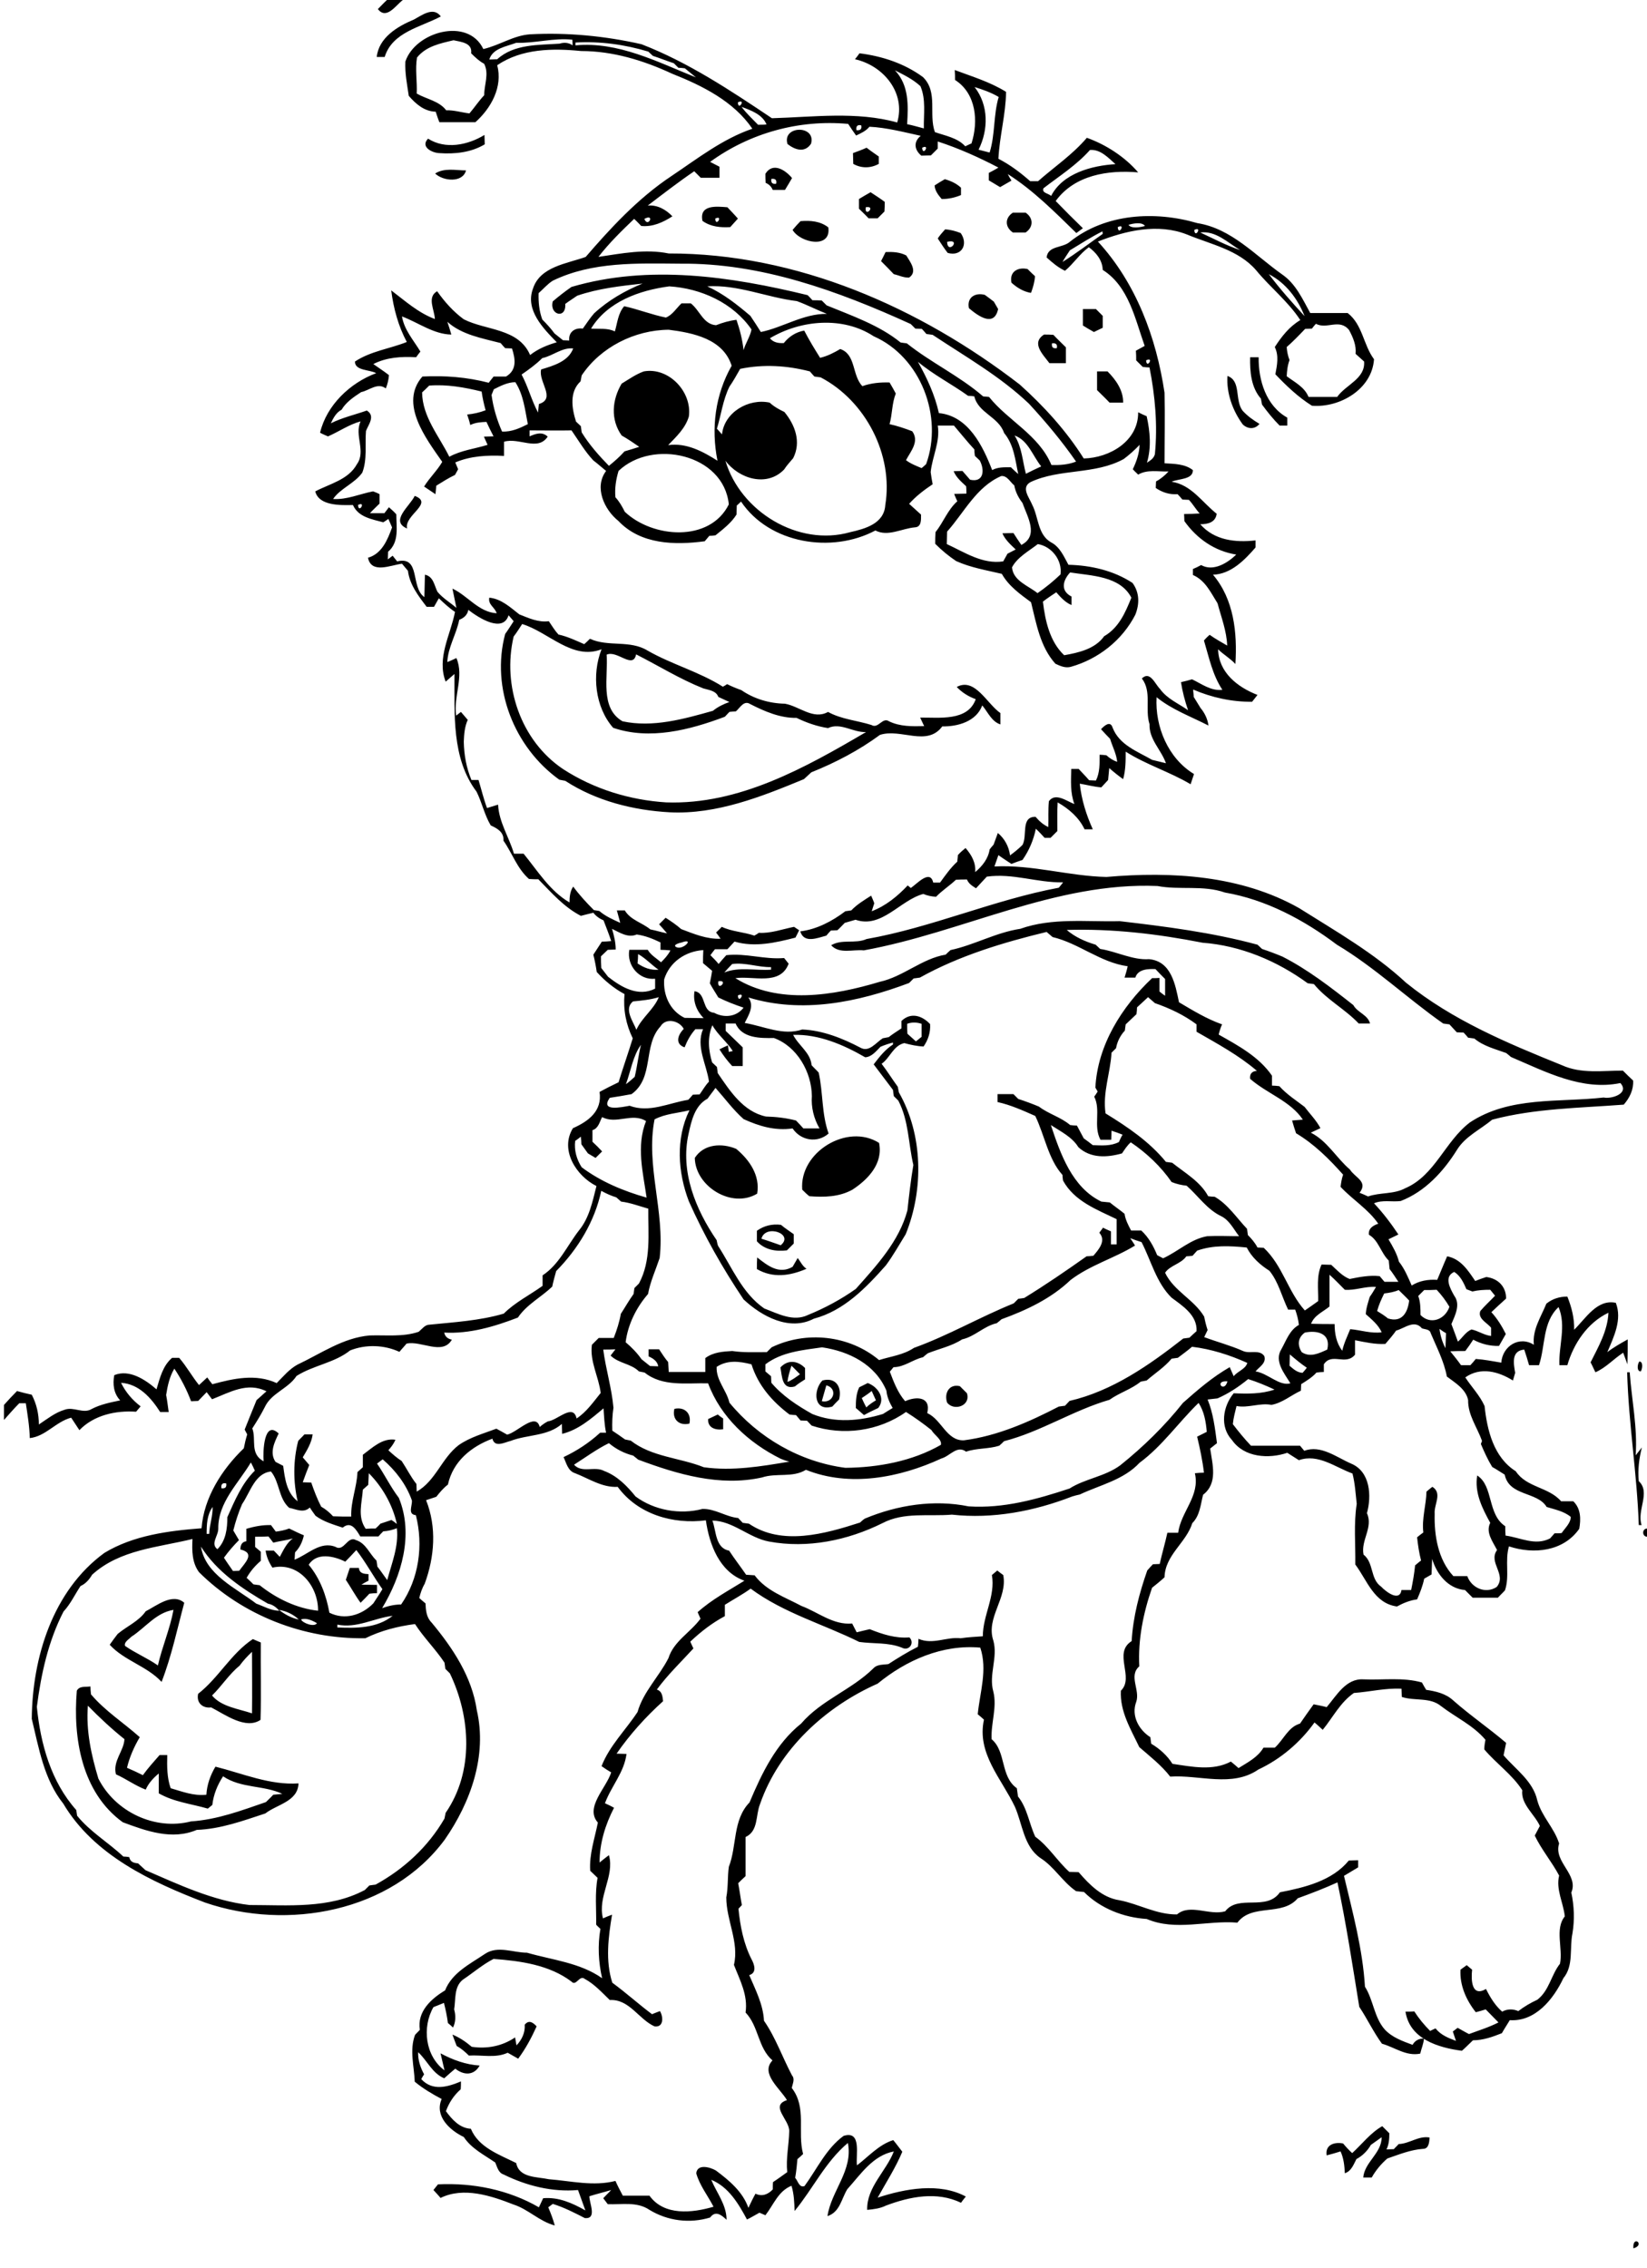 <?xml version="1.0" encoding="utf-8"?>
<!-- Generator: Adobe Illustrator 21.0.2, SVG Export Plug-In . SVG Version: 6.00 Build 0)  -->
<svg version="1.2" baseProfile="tiny" id="Layer_1" xmlns="http://www.w3.org/2000/svg" xmlns:xlink="http://www.w3.org/1999/xlink"
	 x="0px" y="0px" viewBox="0 0 581 800" overflow="scroll" xml:space="preserve">
<path d="M576.2,793C575.8,788.1,580.6,791.7,576.2,793 M477,759.4c3.5-3.2,6.4-7.1,10.6-9.5c0.8,0.8,1.6,1.6,2.5,2.5
	c0,1.9-0.1,3.9-1,5.7c0.6,0,1.9-0.1,2.6-0.1c0.4-0.5,1.3-1.3,1.7-1.8c3.8-0.1,7-3,10.9-2.3c-0.1,1.5-0.2,4-2.3,4
	c-4.4,0.3-8.5,2-12.6,3.4c-2.2,1.9-4.1,4.2-5.5,6.7c-0.8,0-2.2,0-3,0c0.5-5.5,6.5-8.5,6.5-14.2c-1.3,0.9-2.5,1.8-3.8,2.7
	c-1.2,2.1-3,3.9-5.1,5c-1,1.9-1.8,4.3-4.1,5c-0.1-2.6-0.4-5.3-1.5-7.7c-1.6,0.5-3.3,1-4.9,1.4c-0.6-3.8,2.8-4.8,5.8-4.2
	C474.7,757.1,475.8,758.3,477,759.4 M185.1,714.1c1.5-1.8,2.9-0.8,4.2,0.6c-1.8,4-3.9,7.9-6.5,11.4c-1.2-0.7-2.5-1.4-3.7-2.1
	c-4.3,2-9.1,0.7-13.7,1c-1.3-1.3-2.7-2.5-4.3-3.4c-0.5-1.3-1-2.6-1.5-4c2.5,1,4.8,2.6,6.8,4.3c5.4,0.8,10.7-0.2,15.3-3.3
	c0.1,0.7,0.4,2.1,0.5,2.8C184.1,719.4,185.3,716.9,185.1,714.1 M31,601.6c-0.7,8.8,1.2,17.4,3.7,25.7c5.9,11.7,19.9,18.4,32.7,15.1
	c9.2-0.6,17.7-3.8,26.4-6.8c0.9-0.9,1.8-1.7,2.6-2.6c0.8-0.1,2.4-0.2,3.2-0.3c-6.5-3.1-14.6-1.9-20.9-6.2c-2,3-3.4,6.5-3.8,10.1
	c-0.4,0.3-1.2,1-1.6,1.3c-5.8-1.7-11.9-2.3-17.3-5.4c0-2.4,0-4.7,0-7c-1.9,1.6-3.6,3.4-4.6,5.7c-3.7-1.4-6.9-3.8-10.5-5.4
	c-1.2-4.7,2.8-8.2,3-12.4C39.4,609.8,35.1,605.8,31,601.6 M27.1,596.3c1-1.8,3.1-1.2,4.8-1.5c0,0.7,0.1,2.1,0.2,2.8
	c5,5.9,11.5,10,17.2,15.1c-2,3.4-3.6,7-4.5,10.8c1.9,0.8,3.8,1.7,5.6,2.6c1.8-2.5,3.9-4.8,5.9-7.1c0.7,0,2,0,2.7,0
	c-0.1,4-0.1,8,1.2,11.7c4.1,1.2,8.2,2.8,12.6,2.3c0.2-3.5,1.4-6.9,3.2-9.9c9.6,2.4,19.2,6.6,29.3,5.9c-0.2,6.4-7.6,7.4-11.7,10.6
	c-7.9,2.6-15.8,5.5-24.2,5.8c-8.7,3.7-17.8,0.4-26.1-2.7C28.8,632.2,25.7,613,27.1,596.3 M84.5,587.5c-3.7,3-6.3,7.2-9.7,10.5
	c3.3,4,9.4,4.7,14.1,6.3c0.1-7.2,0-14.5,0-21.7C87.3,584.1,85.8,585.7,84.5,587.5 M89.2,578.1c0.9,0.4,1.8,0.8,2.8,1.2
	c-0.1,9.1,0.2,18.2-0.1,27.3c-5.2,3.5-12.4-1.8-17.4-4.4c-3.1,0.4-5.3-1.7-4.6-4.8C77.1,591.8,81.5,583.2,89.2,578.1 M46.3,577.3
	c-0.8,0.9-2.6,1.8-2.2,3.2c3.7,2.6,7.9,4.3,11.6,6.9c1.5-6.6,4.3-13,5.5-19.6C55,568.8,51.3,574.1,46.3,577.3 M51.4,568.3
	c3.9-2,9.5-6.6,13.6-3c-2.5,9.3-4.5,18.9-8,27.9c-5.2-5.6-13.2-7.5-18.3-13.1c0.9-1.3,1.8-2.5,2.8-3.8
	C44.7,573.6,49,571.8,51.4,568.3 M123.4,553c1.1,0,2.1,0,3.2,0c0.2,2,1.8,2.1,3.4,2.2c0,0.6,0,1.7,0,2.3c-0.6,0.3-1.9,1-2.5,1.4
	c1.8,0,3.7,0.1,5.5,0.1c0,0.7,0,2.2,0,2.9c-0.7,0-2,0.1-2.7,0.2c-1,1.1-2,2.1-3.1,3.2c-1.9-2.6-3.4-5.4-5.2-8.1
	C122.5,555.8,122.9,554.4,123.4,553 M581,542c-1.8-0.1-1.8-2.8,0-2.9V542 M249.8,500.5c1.1-0.5,2.3-1.1,3.4-1.6
	c0.5,0.4,1.4,1.1,1.9,1.4c0,1.3,0,2.6,0,3.8C252.4,504.5,249.6,503.6,249.8,500.5 M237.9,496.9c3.6-0.8,6.1,1.6,5.3,5.2
	C239.5,503,237,500.5,237.9,496.9 M337.2,493.2C337.8,493.8,337.8,493.8,337.2,493.2 M334.1,494.7c-1.1-3.3,0.7-6.7,4.5-5.8
	c0.8,0.8,1.7,1.7,2.5,2.5C342.5,495.9,336.5,497.8,334.1,494.7 M304,493.1c0.5,1.1,1,2.2,1.6,3.3c1-1,2.2-1.8,3.4-2.5
	c-0.5-1.1-1-2.2-1.5-3.3C306.4,491.5,305.2,492.3,304,493.1 M303.1,489.3c1-0.5,2-1,3-1.5c3.6,1.3,6.4,5.4,3.7,8.8
	c-1.7,0.8-3.4,1.6-5,2.5c-1-0.8-1.9-1.7-2.9-2.5C301.9,494.1,302,491.6,303.1,489.3 M291.5,488.6c-0.5,1.9-1.1,3.7-1.6,5.6
	C294.1,495.1,295.7,489.7,291.5,488.6 M290.1,486.9c4.8-1.3,7,2.4,5.9,6.7c-0.8,0.8-1.6,1.6-2.4,2.5
	C287.1,498,286.7,490.5,290.1,486.9 M574,484h0.9c0.7,9.8,2.8,19.5,2.1,29.3c0.7-0.9,1.4-1.8,2.2-2.8c-1,3.9-1.5,7.9-1.1,11.9
	c4.3,4-0.8,10.3,1,15.5l-1,0C577.5,519.9,574.5,502.1,574,484 M578.3,480.2c1.4,0,1.1,2.6,0.5,3.5
	C577.3,483.7,577.6,481.1,578.3,480.2 M279.2,481.7c-0.6,1.9-1.2,3.7-1.4,5.7c1.6-0.6,3-1.7,4.4-2.7
	C281.2,483.7,280.3,482.7,279.2,481.7 M275.3,482.3c2.7-2.9,6.1-2.4,8.7,0.2c0,1.3,0,2.6,0,4c-1.3,0.8-2.5,1.6-3.6,2.5
	C275.8,490.3,275.9,485.4,275.3,482.3 M267.1,443.5c3.7,2.9,7.7,6.1,12.5,3.3c0.6-1,1.2-2.1,1.8-3.1c1,1.3,1.7,2.9,3.1,3.8
	c-5.8,2.5-11.8,3.4-17.5,0.1C267,446.3,267,444.9,267.1,443.5 M268.6,436.9c2.3,0.7,4.5,1.5,6.8,2.3
	C280.3,435.2,270,431.6,268.6,436.9 M267,434.1c2.5-1.8,5.4-2.5,8.5-2.1c1.4,1.2,3,2.2,4.5,3.3c0,1.1,0,2.2,0,3.3
	c-0.8,0.8-1.6,1.6-2.4,2.4c-3.9,0.5-7.9-0.2-10.6-3.2C267,436.5,267,435.3,267,434.1 M245.1,408.4c3.2-5,9.6-5.3,14.6-3.2
	c4.7,3.9,8.5,9.4,7.4,15.8C258.2,426.4,245.3,418.5,245.1,408.4 M283,419.6c-1.1-13.2,15.9-23.6,27.1-16.5
	c1.5,7.3-3.9,12.9-9.4,16.5c-4.7,2.6-10,2.7-15.2,2.3C284.6,421.2,283.8,420.4,283,419.6 M414.2,262.2
	C414.8,262.9,414.8,262.9,414.2,262.2 M146.3,174.9c6.9,2.6-3.8,6.8-2.7,11.5C137.4,183.8,144.6,178.5,146.3,174.9 M433,132.6
	c4.9,1.7,2.5,8.4,5.3,12.2c1.7,1.9,3.8,3.4,6,4.7c-1.6,2-4.1,1.9-5.9,0.2C434.8,144.8,432.6,138.6,433,132.6 M389.2,133.2
	C389.9,133.9,389.9,133.9,389.2,133.2 M387,131c1.2,0,2.5,0,3.7,0c2.9,2.9,5.6,6.7,5.5,11c-1.6,0-3.2,0-4.8,0
	c-1.4-1.5-2.9-2.9-4.4-4.4C387,135.4,387,133.2,387,131 M441,126c0.7,0,2.2,0,3,0c-0.1,8.1,2.6,17.1,10.1,21.3c0,0.7,0,2.1,0,2.8
	c-0.7,0-2,0-2.7,0c-2.3-2.3-4.3-4.8-6.2-7.4c-0.1-0.5-0.3-1.6-0.4-2.1C441.3,136.6,440.9,131,441,126 M371.1,121.1
	c-0.2,1.4,0.4,1.9,1.7,1.7C373.1,121.5,372.5,120.9,371.1,121.1 M368.3,118c1.1,0,2.2,0,3.3,0.1c1.4,1.5,2.9,2.9,4.4,4.4
	c0,1.9,0,3.7,0,5.6c-1.9,0-3.8,0-5.8,0C368,125.1,363.6,121,368.3,118 M382,109c1.5,0,3.1,0,4.6,0c0.8,0.8,1.6,1.6,2.4,2.4
	c0,1.4,0,2.8,0,4.2c-1,0.5-2.1,1-3.1,1.5c-1.3-0.7-2.6-1.5-3.9-2.3C382,112.9,382,110.9,382,109 M348.2,107.2
	C348.8,107.9,348.8,107.9,348.2,107.2 M341.8,108.7c-0.8-3.8,2.2-5.6,5.6-4.7c1.1,0.8,2.2,1.6,3.2,2.4c0.5,0.9,1,1.7,1.5,2.6
	C350.7,115.5,345.1,111.5,341.8,108.7 M360.2,99.2C360.8,99.9,360.8,99.9,360.2,99.2 M356.8,99.7c-0.8-3.9,2.3-5.6,5.7-4.8
	c0.8,0.8,1.7,1.7,2.6,2.5c-0.1,2-0.7,4-1.4,5.9C361.1,102.9,358.8,101.5,356.8,99.7 M312.4,88.9c2.5-0.1,5,0,7.3,1.2
	c1.4,2.3,4.1,5.7,1,7.8c-1.9,0.1-3.6-0.8-5.4-1.2c-1.5-1.6-3-3.1-4.5-4.6C311.3,91.1,311.9,90,312.4,88.9 M334.1,85.3
	C334.3,90.1,339.4,84,334.1,85.3 M333.4,80.9c1.9,0.1,3.7,0.6,5.5,1.3c2.8,4,0.3,8.4-4.6,7c-1.3-1.7-2.4-3.4-3.5-5.1
	C331.6,82.9,332.5,81.9,333.4,80.9 M288.2,80.2C288.9,80.9,288.9,80.9,288.2,80.2 M282.4,78c3.5-0.3,7,0,9.8,2.2
	c1.1,7.7-9.9,5.5-12.6,0.9C280.5,80,281.4,79,282.4,78 M358.2,79.2C358.8,79.9,358.8,79.9,358.2,79.2 M361.2,77.2
	C361.8,77.9,361.8,77.9,361.2,77.2 M357.3,75c1.5,0,3,0,4.5,0c2.8,1.9,2.8,5.1,0,7c-1.5,0-3,0-4.5,0C354.5,80.1,354.4,76.9,357.3,75
	 M252.3,77.1C252.5,80.4,255.3,75.6,252.3,77.1 M255.2,75.2C255.9,75.9,255.9,75.9,255.2,75.2 M247.8,77.9c-1.2-5.8,5-5.1,8.8-4.8
	c1.2,1.3,2.5,2.6,3.7,4c-0.9,1-1.8,2-2.7,3C254.2,80.3,250.7,80,247.8,77.9 M305.4,73.1C304.9,77.1,309.3,72.4,305.4,73.1 M303,70.2
	c1.3-0.8,2.7-1.6,4.1-2.4c1.7,1.1,3.4,2.2,5,3.4c0,1.1,0,2.3-0.1,3.4c-0.8,0.8-1.6,1.6-2.4,2.4c-1.1,0-2.1,0-3.2,0
	c-1.1-1.2-2.3-2.3-3.4-3.4C303,72.5,303,71.3,303,70.2 M333.3,63.2c2.1,0.6,4.1,1.5,5.7,3c0,0.6,0,1.9,0,2.6
	c-2.1,0.9-4.4,1.4-6.8,1.4c-1.2-1.4-2.4-2.9-2.5-4.8C330.9,64.6,332.1,63.9,333.3,63.2 M153.5,61.2c3.3-2.1,7.3-1.1,10.9-1.1
	C163.2,64.6,156.3,63.9,153.5,61.2 M272.1,63.1c-0.2,1.4,0.4,1.9,1.7,1.7C274.1,63.5,273.5,62.9,272.1,63.1 M270,61.3
	c2.6-4.2,7-1.4,9.4,1.5c-0.8,1.4-1.7,2.9-2.5,4.2c-1.4,0-2.9,0-4.3,0c-0.5-1.2-1.3-2-2.5-2.5C270,63.4,270,62.4,270,61.3 M300.9,54
	c1.6-0.6,3.3-1.2,4.8-1.9c1.4,1.1,2.9,2.1,4.3,3.1c0,0.6,0,1.9,0,2.6c-2.9,1.6-6.2,1.6-9,0C301,56.5,300.9,55.3,300.9,54 M151,48.9
	c6.1,3.9,14,2.3,19.9-1.3c0,0.8,0.1,2.5,0.1,3.3c-4.8,2.9-10.6,3.5-16.1,3.1C152.4,53.9,148.2,51.8,151,48.9 M281.2,50.2
	C281.8,50.9,281.8,50.9,281.2,50.2 M277.8,50.8c-2-6.6,10.2-6.8,8.3-0.1C283.9,54,280.5,52.9,277.8,50.8 M106.2,571.2
	c0.6,1.3,4.7,2.8,5.6,1.3C110.3,571.6,108,570.5,106.2,571.2 M119,573v1c6.7,0.3,14,0.3,19.5-4.1C131.9,570.7,125.9,574.4,119,573
	 M98.4,567.8c2.1,1.6,4.4,2.9,7,3.4C103.5,569.4,101,568.2,98.4,567.8 M121.8,550.8c-4-2-10.1-3.4-12.9,1.1c4,4.8,6.2,10.8,7.3,16.9
	c5.4,2.7,11.4,0.9,15.5-3.3c1.1-1.7,2.2-3.3,3.2-5c-3.2-4.5-5.8-9.4-9.2-13.8C124.4,548.1,123.1,549.5,121.8,550.8 M70.9,545.5
	c1.5,9.8,12.3,14.6,19.5,20.1c2.6,0.9,5.2,2.5,8.1,2.5c-1.1-1.3-2.4-2.2-4-2.5C85.5,560.4,76.5,554.4,70.9,545.5 M32.5,555.4
	c-1,1.7-2.3,3.2-4.1,4c-2,3-3.5,6.3-6,9c-5.4,10.5-7.9,22-9.4,33.6c1.3,13.1,5,26.4,13.9,36.4c0.1,0.5,0.2,1.5,0.3,2
	c4.6,5.7,11,9.4,16.3,14.4c0.5,0,1.6,0.1,2.1,0.2c0.3,1.7,1.6,2.1,3.1,2.2c0.9,0.8,1.7,1.6,2.6,2.4c11.8,5.1,23.8,10.8,36.7,12.3
	c13.8,0,28.1,1.4,40.7-5.3c0.4-0.4,1.2-1.2,1.6-1.6c0.5-0.1,1.6-0.2,2.2-0.3c10-5.5,18.5-13.3,24.3-23.3c0.1-0.5,0.3-1.5,0.4-2
	c10-14.5,8.9-33.8,1.5-49.2c-0.4-0.4-1.2-1.2-1.6-1.6c-0.1-0.6-0.2-1.7-0.3-2.2c-3.2-4.8-7.3-8.8-10.4-13.6c-6.1,0.8-12,2.3-17.5,5
	c-21.6,0.4-43.3-8-58.7-23.3c-2.5-3.4-2.5-7.6-2.3-11.7C55.7,545.8,42.3,546.5,32.5,555.4 M90,542c0,1.2,0,2.4,0,3.6
	c0.5,0.4,1.5,1.3,2,1.7c0,1.1,0,2.2,0,3.2c-2,1.7-3.7,3.7-5,6c0.8,0.7,1.6,1.5,2.4,2.3c0.5,0.1,1.6,0.2,2.2,0.3
	c5.9,4.7,13.1,8.2,20.6,9c0.1-8.6-6.8-17.3-16.1-15.2c-1.2-1.8-2.1-3.8-2.4-6c0.7,0,2.2,0,2.9,0c0.7,0.7,1.4,1.5,2.1,2.2
	c1.3-2.4,2.4-4.9,4.6-6.5c-2.3,0.7-4.6,0.9-6.9,1.5c-0.4-0.6-1.3-1.7-1.7-2.2C93.1,542,91.6,542,90,542 M72.9,541h0.9
	c0.1-3.2,1.3-6.3,1.2-9.5C73,534.3,72.9,537.7,72.9,541 M77.2,526.2C77.9,526.8,77.9,526.8,77.2,526.2 M78.1,524.9
	c1.4,0.2,1.9-0.4,1.7-1.7C78.5,522.9,77.9,523.5,78.1,524.9 M130.1,519.6c-0.1,1.4-0.1,2.7-0.2,4.1c-0.5,0.4-1.4,1.3-1.9,1.7
	c-0.3,4.7-2,9.5,1,13.8c1.2-0.1,2.4-0.1,3.5-0.1c0.4-0.4,1.3-1.2,1.7-1.7c1.3-0.4,2.6-0.9,3.9-1.3c0.5,0.3,1.4,1,1.9,1.4
	C138.5,530.7,134.8,524.3,130.1,519.6 M80.2,520.2C80.9,520.8,80.9,520.8,80.2,520.2 M85.4,530.5c-1.3,3-2.3,6.1-3.1,9.3
	c0.7,1.1,1.3,2.3,2,3.4c-1.9,1.9-3.7,4-5.3,6.2c1,1.6,2.1,3.1,3.2,4.7c0.6,0,1.7-0.1,2.2-0.1c1.9-2.7,5.9-6.2,0.4-7.5
	c0-1.5,0.5-2.7,2.1-2.9c0-1.5,0-2.9,0-4.4c2.8-0.8,5.7-1.4,8.7-1.3c0.4,0.6,1.3,1.7,1.7,2.3c1.6-0.2,3.2-0.5,4.7-1.1
	c1.7,0.8,3.4,1.7,5.2,2.4c-0.5,2.3-1.5,4.4-3.1,6c-0.1,0.6-0.1,1.9-0.2,2.6c4.7-1.8,9.1-6.7,14.5-4.5c3,1.8,4.2-4.1,7.2-2.4
	c3.5,1.1,4.7,4.8,7.2,7.2c0.1,0.5,0.3,1.6,0.3,2.1c1.2,1.5,2.3,3.2,3.5,4.8c1.6-6,4.1-11.9,3.4-18.3c-1.5,0.6-3.1,1-4.8,1.1
	c-0.4,0.4-1.3,1.3-1.7,1.8c-2.1,0-4.3,0-6.4,0c-1.4-2.3-3.2-5.6-6.2-3.1c-3.3-1.1-6.8-2.1-9.6-4.2c-0.7-1-1.4-1.9-2-2.9
	c-2.2,2.1-4.8,0.6-7.3,0.1c-3.8-3.4-3.3-9-6.4-12.8C89.9,519.6,88.3,526.3,85.4,530.5 M88.5,515.8c-4.4,7.4-11.6,14.1-11.5,23.3
	c0.1,2.5-2.9,5.4-0.3,7.3c3-3,3.5-7.3,3.5-11.3c2.6-5.8,5.1-11.9,9.7-16.4C89.4,517.6,89,516.7,88.5,515.8 M133,516.2
	c2.7,3.9,4.8,8.3,7.7,12.1c5.3,12.9,1,27.4-5.9,38.9c2.2-0.8,4.4-1.3,6.7-1.3c6.3-9.1,7.9-20.9,5.2-31.5c-3-0.3-1.2-3.3-1.4-5.2
	c-2-5.7-5.8-10.6-10.3-14.5C134.6,515,133.5,515.8,133,516.2 M433,487.2C428.1,486.8,431.8,491.6,433,487.2 M252.8,482.1
	c-0.2,4.8,3.5,8.2,4.5,12.6c10.2,12.4,24.9,20.9,40.9,23c11.5-0.1,23.6-2.3,33.7-8.1c0.5-1.9-2.4-3.5-3.3-5.2
	c-2.9-2.3-5.8-4.4-9-6.4c-9.6,6.8-22.2,8.5-33.3,4.8c-0.4-0.4-1.2-1.3-1.6-1.7c-0.6,0-1.8-0.1-2.3-0.1c-0.4-0.5-1.2-1.4-1.6-1.9
	c-0.6,0-1.7-0.1-2.3-0.2c-6.1-4.6-11.1-10.3-13.4-17.7C260.8,480.1,256.6,479.6,252.8,482.1 M455,477.7c0,1.3-0.1,2.7-0.1,4
	c1.4,1.2,2.7,2.4,4.6,2.5c0.4-0.4,1.1-1.3,1.5-1.8C458.9,481,457,479.4,455,477.7 M212.8,476c0.9,6.9,3,13.6,3.6,20.5
	c-0.4,2.7-0.5,5.4-0.4,8.1c1.5,1,3,2,4.5,3.1c0.5,0.1,1.5,0.3,2,0.4c7.4,5.8,17.3,6,25.8,9.4c10.1,1.4,20.2-0.3,30.2-2
	c-1.1-0.2-2.1-0.6-3.1-1c-11.3-5.6-21.2-14.7-25.6-26.6c-7.4-0.2-16.1,1.3-22.4-3.8c-0.5-0.1-1.5-0.3-2-0.4c-2.8-2.8-7.2-2.8-10-5.6
	c0.4-0.5,1.3-1.7,1.7-2.2C215.8,476,214.3,476,212.8,476 M420.5,475c-1.6,1.4-3.3,2.6-5,3.9c-0.5,0.1-1.7,0.2-2.2,0.3
	c-2.5,3-5.8,5.1-8.8,7.7c-0.5,0.1-1.6,0.3-2.1,0.4c-3.3,2.7-7.5,3.9-11,6.4c-12.8,3.7-24.3,11.3-37.2,14.6c-0.4,0.4-1.2,1.2-1.7,1.6
	c-3.8,1.2-7.9,0.8-11.7,2.1c-3.2-2.4-5.7,1.6-8.7,2.4c-14.7,6.8-32.4,10.2-47.8,4c-4.7,2.9-10.4,1-15.5,2.7
	c-14.9,3.3-29.8-1.1-43.7-6.3c-0.4-0.4-1.3-1-1.7-1.4c-3.2-0.8-6.1-2.3-8.6-4.4c-4.3,2.1-8.2,5-12.3,7.6c2.8,3.1,7.3,0.4,10.6,2.2
	c4.6,1.7,8.1,5.3,11.1,9c6.6,4.9,15.7,6.5,23.6,4.4c4.5-0.1,8.3,2.8,12.6,3.2c0.4,0.4,1.2,1.3,1.6,1.7c0.5,0.1,1.6,0.2,2.2,0.3
	c11.6,7.9,26.8,3.6,39.2-0.4c0.4-0.4,1.2-1.1,1.7-1.4c11.5-4.8,24.4-6.8,36.6-4.3c12.3,0.8,24.1-2.5,35.6-6.3
	c5.5-3.5,12.5-4.2,17.9-8.2c8.1-6.5,15.6-13.8,22.1-22c5.2-4.6,10.4-9.1,16.5-12.6c0.5,1.1,0.9,2.1,1.4,3.2c1.4-1.8,4.2-2.5,4.8-4.7
	C433.8,477.9,427.2,475.8,420.5,475 M270,481.2c0,0.6,0,1.8,0,2.5c0.5,0.4,1.5,1.3,2,1.7c0,0.6,0.1,1.8,0.1,2.3c4,4.7,9.1,8,14.4,11
	c8.1,3.3,16.8,2.5,25,0c1.1-0.7,2.2-1.4,3.4-2.1c-1.1-1.9-2-3.9-2.2-6.1c-3.9-9.3-13.2-13.9-22.7-15.3
	C283.1,476.2,275.8,476.8,270,481.2 M460.3,470c-2.5,1.8-2.7,4.4-1.1,6.9c3,2,6.1,0.4,9-0.9C469.6,470.3,464.7,469.1,460.3,470
	 M507.8,468.7c0.3,2.4,1,4.7,2.1,6.8c0.1-1.8,0.1-3.5,0.2-5.3C509.5,469.9,508.3,469.1,507.8,468.7 M492.5,469.3
	c-1.2,1.7-2.5,3.2-3.8,4.7c-3.6,0.2-7.1-0.6-10.7-1.3c0,1.7,0,3.4,0,5.1c-3.3,4-8.2-0.9-11,3.4c0,0.7,0,2,0,2.7
	c-0.6,0-1.9,0.1-2.6,0.2c-1.5,1.7-3.5,2.9-5.4,4.1c0,0.6-0.1,1.7-0.1,2.3c-3.5,1.6-6.5,4.3-10.4,5c-4-0.8-8.2,1.2-12.3,0.4
	c-0.5,2.1-1.1,4.2-1.3,6.4c2,2.6,4.1,5.2,6.4,7.6c5.8,0,11.6,0,17.3,0c0.4,0.5,1.1,1.3,1.5,1.8c5.8-2.2,11.4,2.3,16.5,4.5
	c6.8,2.8,7.3,11.4,5.6,17.5c2.3,5-2.2,9.5-1.2,14.6c3.7,2.9,2.3,8.6,6.2,11.3c1.7,1.8,6.5,5.5,7.2,1.2c1.1,0,2.2,0,3.4,0
	c0.6-2.9,1.1-5.8,1.4-8.7c0.5-0.4,1.5-1.3,2.1-1.7c-0.7-2.7-1.1-5.4-1.4-8.2c0.5-0.4,1.6-1.3,2.2-1.7c-0.6-4.9,1-9.6,1.1-14.4
	c0.5-0.4,1.5-1.3,2.1-1.7c3.6,2.3,0.5,6.2,0.8,9.5c-0.2,7.7,1.2,16.2,6.6,22c1.6,0,3.3,0,4.9,0c1.5,4.2,6.5,6.4,10.4,3.8
	c3.6-4.4-3.1-8.6,0.1-13c-1.5-3-4.1-6.2-2.4-9.6c-2.8-5.1-5.6-10.6-4.6-16.7c5.8,3.7,3.5,13.7,9.9,17.9c0,1.1,0,2.2,0.1,3.3
	c5.3,0.7,10.4,3.7,15.7,1c0.4-0.5,1.2-1.3,1.6-1.8c0.6,0,1.9,0,2.5-0.1c1.2-1.8,3.2-3.5,3.2-5.7c-2.4-2-5.6-2.6-8.5-3.5
	c-3.3-5.5-13.2-3.7-14.8-11.4c-1.5-0.9-2.9-1.9-4.4-2.7c-1.6-2.6-2.8-5.3-4-8.1c0.1-0.3,0.3-0.8,0.4-1.1c-1.7-4.8-5-9.1-4.9-14.4
	c-0.8-3.9-4.6-6.1-7.5-8.3c-1-5.4-3.6-10.3-5.7-15.3c-0.3-1.4-2-1.3-3.1-1.7C498.9,465.3,495.5,468.5,492.5,469.3 M502.4,455
	c-0.7,0.7-1.4,1.4-2.1,2.1c0.8,2.1,0.8,4.5,0.8,6.7c3.5,3.6,8.7,1.6,10.2-2.9c-1.3-2.2-2.8-4.2-4.5-6C505.3,455,503.8,455,502.4,455
	 M488.3,456.2c-1,2-1.9,4-2.5,6.2c1.3,0.8,2.6,1.6,3.8,2.6c4.9,1.6,7-2,7.5-6.3c-1.2-1.3-2.5-2.5-3.7-3.7
	C491.8,455.7,490,456,488.3,456.2 M469,449.6c0,3.7,0,7.4,0,11.2c-2.3,1.9-5.4,3.1-6.5,6.1c2.8,0.1,5.6,0.1,8.3,0.1
	c0,3.3,0.6,6.7,2.7,9.4c0.6-2.7,1.8-5.1,2.8-7.6c3.7,0.3,7.3,1.6,11.1,1.1c-1.2-2.7-3.5-4.5-5.6-6.4c0.1-2.1,0.8-4.1,1.4-6.1
	c0.8-1.1,1.5-2.3,2.2-3.5c-3.8-0.3-7.3,1.3-11,1C472.7,453.2,470.9,451.3,469,449.6 M513,457c2.3,3.1,0.3,6.9-1,10
	c0.8,2,1.5,4.1,2.3,6.2c1.6-1.4,2.8-3.5,4.8-4.3c2.4,0.5,4.4,2,6.9,2.3c0-0.7,0-2.2,0-2.9c-1.4-1.8-4.8-3.2-3.8-5.9
	c1.6-1.9,3.5-3.6,5.2-5.4c-0.4-0.5-1.3-1.6-1.7-2.1c-2.1,0-4.2,0.1-6.3,0.6c-0.7-0.3-1.4-0.5-2.1-0.8c-1-2.3-2.1-4.7-4.3-6.1
	C509.2,450.3,511.6,454.5,513,457 M422.3,441.1c-0.4,0.5-1.2,1.3-1.6,1.8c-0.6,0.1-1.7,0.2-2.2,0.2c-1.9,2.7-5.8,3.2-7.5,5.8
	c3.1,6.5,10.2,9.4,13.8,15.5c0.3,1.6,0.7,3.2,1.2,4.7c-0.4,0.8-0.8,1.7-1.2,2.5c4.5,1.7,9.2,2.9,13.7,4.9c2.4,1.1,5.8-0.7,7.5,1.8
	c0.8,2.5-1.8,3.8-3.1,5.4c4.3,0.6,8.4,5.3,12.3,4.2c-2.1-3.5-5.8-7.8-3.2-12c1.7-3,2.9-6.8,6.2-8.6c-0.2-1.9-0.7-3.7-1.3-5.4
	c-0.6,0-1.9,0-2.5,0c-2.2-4.5-3.4-9.8-6.6-13.7c-3.3-2.1-6.2-4.7-8-8.2C433.8,439.4,428,439.1,422.3,441.1 M398.7,436.7
	c0.4,0.6,1.3,1.9,1.7,2.6c-7.3,4.5-15.9,6.9-22.8,12.2c-6.8,6.5-15.5,10.6-24.3,13.8c-0.4,0.4-1.2,1-1.7,1.4
	c-4.5,1-7.7,4.7-12.2,5.7c-3.7,2.4-8.1,3.3-12.1,4.9c-0.4,0.3-1.3,1-1.7,1.4c-3.6,0.8-6.6,3.5-10.4,3.5c-0.3,0.4-1,1.2-1.3,1.6
	c1.4,3.7,2.8,7.4,5.4,10.4c4-1.8,9.2-1.6,7.8,4.2c5.1,2.3,6.8,9.8,12.9,9.6c11.8-1.5,23.1-6.5,33.5-11.9c0.5-0.1,1.6-0.2,2.2-0.3
	c0.4-0.4,1.2-1.3,1.6-1.7c15.1-3.5,28.1-12.6,40.1-22c0.6-0.1,1.7-0.2,2.2-0.3c0.8-0.8,1.6-1.5,2.5-2.3c0.3-5.6-4.9-8.9-8.8-11.8
	c-5.4-5.3-7.2-13-10.6-19.6C401.4,437.7,400,437.2,398.7,436.7 M212.1,420c-2.3,10.8-8.2,20.5-15.9,28.3c-0.5,1.8-1,3.6-1.4,5.5
	c-4,3.8-9,6.3-12.1,10.9c-8.3,3.2-17.1,5.8-26,5.3c0.3,1.4,1.2,2.2,2.7,2.5c-3.3,5.7-10.9,0.2-16,1.4c-0.8,1-1.7,1.9-2.5,2.9
	c-5.4-2.5-11.9-2.7-17.4-0.5c-5.5,4.4-12.9,5.2-18.9,9c-2.9,4.5-8.9,6-11.2,11c-1.3,2.6-2.8,5-4.4,7.5c1.5,3.9-1,8.9,4,11.6
	c-0.3-3.4,0.1-14.8,5.3-9.8c-1.5,3.1-3.3,6.8-1.1,10c0.9,0.5,1.8,0.9,2.7,1.4c0.6,4.5,1.2,9.5,5.1,12.5c-1.6-6.9-1.6-14.4,0.2-21.3
	c0.7-0.8,1.5-1.5,2.2-2.3c0.7,0,2.2,0,2.9,0c-0.4,3-2,5.6-3.5,8.1c0.8,0.9,1.5,1.8,2.3,2.7c-0.8,2-1.6,4.1-2.3,6.1
	c0.7,0,2.2,0.1,3,0.1c1,2.9,2.1,5.8,3.5,8.5c1.6,0.9,3,2.1,4.2,3.4c2.1,0.1,4.3,0.1,6.4,0.1c-0.2-5.4,2-10.4,2.2-15.7
	c0.5-0.4,1.4-1.3,1.9-1.7c0-1.5,0-2.9,0-4.4c3.4-2.5,6.9-6,11.5-5.3c-0.6,1.4-1.5,2.6-2.5,3.7c1.5,1.4,3,2.7,4.7,3.8
	c1.8,2.7,3.2,5.6,5.2,8.1c0,0.7,0.1,2,0.1,2.7c6.7-3.8,8.8-11.8,14.8-16.4c4-2.8,8.8-4.1,13.3-5.8c1.3,0.7,2.6,1.4,3.8,2.1
	c3.6-0.8,10.1-8.1,11.5-2.7c0.9-0.8,1.9-1.5,2.9-2c3.3-0.3,8.9-6.5,10.1-1c3.5-2.3,5.9-5.8,8.5-9c-0.7-5.8-3.9-11.1-3.1-17
	c0.8-0.8,1.6-1.6,2.4-2.4c1.8,0,3.6,0,5.3,0c1.1-2.8,2-5.6,2.5-8.5c1.5-2.3,2.9-4.8,4.5-7c0.1-0.5,0.2-1.6,0.3-2.1
	c0.4-0.4,1.2-1.2,1.6-1.6c4.4-8.2,3.2-17.4,3.3-26.4c-3.2-0.9-6.3-2.1-9.6-2.5c-0.4-0.4-1.3-1.1-1.7-1.5
	C215.7,421.8,213.9,421,212.1,420 M370.7,396.8c3.4,10.2,7.5,22,17.8,27c1,0.1,2,0.2,3,0.3c1.7,1.4,3.5,2.6,5.2,4
	c0.3,2.1,1.3,4,2.3,5.9c1.2,0,2.4,0,3.6,0c2.6,2.4,4.3,5.5,5.6,8.7c0.5,0.3,1.6,0.8,2.1,1.1c5.3-2.4,9.7-6.8,15.6-7.8
	c3.7-0.2,7.5,0,11.2,0c-1.9-2.4-3.3-5.5-6.2-7c-5.1-2.4-8.2-7.2-12.3-10.8c-1.8-0.2-3.6-0.6-5.3-1.3c-3.8-5.5-8.9-10.3-14.4-14
	c-1.3,1.1-2.2,2.6-3.1,3.9c-5.3,1.5-11.1,1.8-15.4-2.2C378.2,401,374.2,399.1,370.7,396.8 M212.4,394c-0.9,1.7-1.3,4-3.4,4.6
	c0,1.4,0,2.7,0,4.1c1.2,1.1,2.3,2.2,3.4,3.4c-0.8,0.8-1.5,1.5-2.3,2.3c-0.9-0.5-1.8-1.1-2.7-1.6c-0.8-1.1-1.5-2.1-2.3-3.2
	c0-0.7-0.1-2-0.2-2.7c-0.5,0.4-1.5,1.2-2,1.5c-0.4,3.3,0.5,6.5,2.3,9.3c6.8,5.1,14.8,8.4,22.9,10.7c-1.3-9-3.7-18.2-0.2-27
	C222.9,392.3,217.5,396.7,212.4,394 M220.8,382.4c1.1-0.8,2.1-1.7,3.1-2.6c0.9-3.7,1.3-7.6,2.2-11.3
	C223.2,372.6,222.5,377.8,220.8,382.4 M279.8,365c1.9,3.8,6.1,6.2,6.5,10.7c0.8,0.9,1.7,1.7,2.5,2.6c1.6,7.2,1,14.5,3.5,21.5
	c-4,3.5-9.8,2.5-12.7-1.8c-6.2,0.9-11.8-0.8-17.3-3.3c-3.7-3.3-6.6-7.3-9.9-11c-0.9,1.3-1.9,2.5-2.8,3.8c-4.5,2.4-5.7,7.8-6.7,12.4
	c-3,13.3,2.5,26.7,9.9,37.5c0.1,0.5,0.3,1.5,0.5,2c5,7.7,8.5,16.7,16.3,22.1c4.8,1.8,10.2,4.8,15.4,2.3c5.9-2.4,11.7-5.5,16.9-9.2
	c7.3-8.2,15.3-16.8,18.2-27.7c0.6-5.4,1.2-10.7,2.1-16c-1.8-7.7-1.6-15.6-5.3-22.7c-0.4-0.4-1.2-1.2-1.6-1.6
	c-0.1-0.5-0.2-1.6-0.3-2.2c-2.3-3-4.5-6-6.8-9c2-2.6,4-5.2,6.8-7l0-0.7c-1.5,0.4-3,0.9-4.4,1.5c-1.5,1.5-3.1,3.6-5.4,3.7
	C297.6,368.5,288.8,364.7,279.8,365 M256,361c0,0.6,0,2,0,2.6c2,1.9,4,3.9,6,5.8c0,2.2,0,4.4,0,6.6c-1.3,0-2.5,0-3.7,0
	c-1.7-1.8-3.2-3.8-4.5-5.9c1-0.5,2-1,3-1.4c0.1,0.6,0.2,1.8,0.3,2.3l1.4-0.3c-2.1-3.3-5.3-5.7-7.2-9.1c-1.8,4.3-1.4,8.7-0.1,13.1
	c0.4,0.4,1.3,1.2,1.7,1.6c0.1,0.5,0.2,1.6,0.3,2.2c4.3,6.3,9,13.6,17,15.3c3.6,0.1,7.1,0.5,10.6,1.4c0.9,0.9,1.8,1.9,2.6,2.8
	c1.9,0,3.8,0,5.7,0c-2-3.4-3-7.5-2.7-11.4c-0.1-8.5-5.2-17.5-13.4-20.5c-4.8,0.1-11.3,0.1-13.5-5.1C258.3,361,257.1,361,256,361
	 M320,361.1c0,1.2,0,2.4,0.1,3.5c1,0.9,2,1.8,3,2.7c0.5-0.4,1.5-1.2,2-1.6c0-1.5,0-3.1,0-4.6C323.3,360.5,321.6,360.5,320,361.1
	 M233,362c-6.3,6.8-2.1,18-10.2,23.9c-2.6,0.5-5.1,0.9-7.7,1.3c-3.5,5,4.2,3.3,7,2.8c7,2.6,13.8-1,20.7-2.1c0.4-0.4,1.2-1.3,1.6-1.8
	c0.6,0,1.8-0.1,2.4-0.1c1.1-1.5,2-3.2,3.3-4.5c-0.8-6-4.7-12.4-2.1-18.5c-0.7,0-2.1,0-2.7,0c-1.7,1.9-2.9,4.1-3.8,6.4
	c-3.5-1.2-2.4-4.4-0.3-6.5C239.7,360,234.9,358.8,233,362 M401.1,355.3c0,0.6-0.1,1.8-0.2,2.4c-1.3,1.2-2.5,2.4-3.8,3.6
	c-0.1,0.5-0.2,1.6-0.3,2.2c-1.6,1.7-2.7,3.9-3.1,6.2c-0.4,0.4-1.2,1.2-1.6,1.6c-0.4,7.2-3.2,14.1-2.1,21.4
	c7.8,4.8,15.4,9.9,21.3,17.1c0.5,0.1,1.7,0.2,2.2,0.3c4.5,3.6,9.9,6.6,12.7,11.8c0.6,0.1,1.7,0.2,2.3,0.2c4.7,2.7,7.7,7.4,11.4,11.3
	c0.1,0.5,0.2,1.6,0.3,2.2c1.3,1.3,2.5,2.7,3.4,4.4c0.6,0,1.7,0.1,2.2,0.1c6.7,6.3,8.5,15.4,14.5,22.1c1.6-1.1,3.2-2.2,4.7-3.3
	c0.1-4.3-0.7-8.8,1.2-12.9c1.1,0,2.3,0.1,3.4,0.1c2,1.8,3.9,4,6.5,5c3.5-0.7,7-1.4,10.6-1c0.4,0.5,1.3,1.5,1.7,2c1.6,0,3.3,0,4.9,0
	c-1-1.5-2-3.1-3.1-4.5c-0.1-1-0.2-2-0.3-3c-2.8-2.7-3.6-7.2-7-9.1c-0.3-2.2,1.5-3.3,3.3-3.9c-3.6-5.2-9-8.4-13.3-13
	c0.2-1.5,0.4-2.9,0.9-4.3c-4.9-5.5-10.2-10.8-16.6-14.6c-0.5-1.5-1-3-1.4-4.5c0.9-0.1,2.8-0.2,3.8-0.3c-4.4-6.6-12.7-9.2-18.6-14.4
	c-0.2-1.7,0.6-2.7,2.4-2.8c-6.4-5.5-14-9.6-21.3-13.8c0-0.7,0-2,0-2.6c-4.4-3.3-9.5-5.7-14.7-7.5c-0.8-0.7-1.6-1.4-2.4-2.1
	C403.7,352.9,402.4,354.1,401.1,355.3 M223.3,353.2c-3.3,2.6,0,7,1.2,10c1.9-4.3,6.1-7.1,7.9-11.5
	C229.5,352.6,226.4,352.9,223.3,353.2 M260.3,351.1C260.4,354.4,263.3,349.6,260.3,351.1 M253.4,346.1
	C252.9,350.1,257.3,345.4,253.4,346.1 M258.3,340c-1,1-1.9,2-2.8,3c5.2-2.1,11-0.6,16.5-1v-0.9C267.4,341.2,263,339.4,258.3,340
	 M225.1,336.5c0,0.8-0.1,2.5-0.2,3.3c2.2,1.5,4.7,2.5,7.4,2.2C229.9,340.4,227.8,338,225.1,336.5 M234.3,345.4
	c-0.4,5.5,2,11.1,7.2,13.6c2.2,0,4.4,0.1,6.7,0.1c-2.5-2.6-3.8-5.9-3.2-9.5c4.3,0.6,2.4,7.2,6.9,7.6c3.5,1.9,7.9,1.5,10.4-1.8
	c-3-1-6.1-2.2-8.9-3.6c-1-1.7-2.1-3.3-3-5c0.3-1.5,0.6-2.9,0.8-4.4c-1.1-0.9-2.1-1.8-3.2-2.7c0-1.5,0-3.1,0.1-4.6
	C241.8,335.5,236.2,339.3,234.3,345.4 M240.5,332.4c-0.6,0.1-3.6,0.9-1.8,1.7C241.1,335.1,245.1,330.7,240.5,332.4 M324.5,344.8
	c-0.5,0.1-1.6,0.2-2.2,0.3c-0.4,0.4-1.2,1.2-1.6,1.6c-18.1,6.8-37.8,10.9-56.7,5.1c2.2,3,0.1,6.2-1.3,9c6.7,1.1,13.5,4.6,20.3,2.3
	c7.2,0.3,14.2,3.1,20.5,6.4c3.1,1.8,5.5-1.8,7.9-3.3c0.5-0.1,1.6-0.3,2.1-0.4c1.4-1.1,3-2.1,4.5-3.1c0-0.7,0-2,0-2.6
	c3.3-3.2,7.3-1.9,10.1,1.1c0.2,2.9-0.7,5.6-2.3,7.9c-2.3-0.1-4.6-0.6-6.8-1.2c-3.9,0.9-5,5.2-8,7.3c2,2.6,3.8,5.5,5.7,8.1
	c0.1,0.5,0.3,1.5,0.4,2c8.5,14.9,8.8,34.2,2.4,50c-2.3,3.7-4.4,7.5-7,11c-7,7.9-14.8,16-25.4,18.8c-8.6,4.5-18.4-0.8-24.8-6.8
	c-7.4-11-13.9-22.5-19.3-34.6c-3.9-10.2-4.7-22.1,0.2-32.1c-4.1,1-8.5,1.2-12.3,3.2c-3.2,16.3,3.7,32.4,1.8,48.9
	c-1.4,4.2-3.3,8.3-4.1,12.7c-4.1,4.7-7.1,10.7-7.9,17c2.1,1.8,4,3.7,5.6,6c1,0.8,2,1.6,3,2.4c0.7,0,2.1,0.1,2.9,0.1
	c-0.3-1.8-1.8-2.8-3.4-3.5c0-0.6,0-1.9,0-2.5c1.2,0,2.5,0,3.7,0c1,1.5,2,3.1,3.2,4.5c0.1,1.1,0.1,2.3,0.2,3.5c4.3,0,8.6,0,12.9,0
	c0-1.6,0-3.3,0-4.9c2.8-2.1,6.2-2.3,9.5-2.5c4,0.6,8.1,0.4,12.2,0.4c0.4-0.4,1.3-1.3,1.7-1.7c12.2-5.9,27.4-4.3,37.9,4.5
	c4.1-1.3,8.6-1.8,12.3-4.3c12.2-4.4,23.3-10.9,35.2-15.7c0.4-0.4,1.2-1.2,1.6-1.6c0.5-0.1,1.6-0.2,2.1-0.3c7.5-4.6,14.8-9.6,22-14.7
	c0.6,0,1.8-0.1,2.4-0.2c1.9-2.2,4.6-5.3,2.1-8.1c0.3-0.5,1-1.3,1.3-1.8c0.9,0.5,1.9,0.9,2.8,1.3c0,1.5,0,3.1,0,4.6c0.5,0,1.5,0,2,0
	c0-3,0-5.9,0-8.9c-7-3.4-14.9-6.3-18.9-13.6c-0.1-0.5-0.2-1.5-0.2-2c-5-5.5-6.3-14-9.6-20.8c-4.3-1.9-8.7-3.9-13.3-4.9
	c0-0.7,0-2.1,0-2.8c1.9,0,3.7,0,5.6,0c0.4,0.4,1.3,1.3,1.7,1.7c2.5,0.8,4.9,1.7,7.3,2.7c3.4,2.6,7.7,3.7,11,6.5
	c0.6,0.1,1.8,0.2,2.4,0.2c0.8,1.5,1.6,3,2.4,4.5c1.1,0.8,2.2,1.6,3.2,2.4c3.1,0.1,6.3,0.4,9.2-1.1c0.4-0.9,0.8-1.8,1.3-2.6
	c-1.3-0.5-2.6-1-3.9-1.4c0,0.8-0.1,2.4-0.1,3.2c-1.3,0-2.5,0-3.8,0c-2.6-4.8,0.2-10.5-2.2-15.2c0.3-0.4,0.9-1.3,1.2-1.8
	c-0.2-0.4-0.6-1.1-0.8-1.4c0.8-15,9.3-28.5,20-38.6c0.7,0,2,0,2.6-0.1c0,1.6,0,3.2,0,4.8c0.5,0.4,1.5,1.2,2,1.5c0-2,0-3.9,0-5.9
	c-1.1-1.1-2.3-2.3-3.4-3.5c-2.6-0.1-6.2,0-7.1,3c-1.3,0-2.5,0-3.8,0c0.4-1.3,0.8-2.6,1.1-4c-9.6-1.3-17.2-8.1-26.5-10.3
	c-0.7-0.6-1.4-1.2-2.1-1.8C353.9,332.4,338.3,337.1,324.5,344.8 M215.9,327.6c0.7,2.4,1.3,4.8,1.3,7.3c-0.7,0-2.1,0.1-2.8,0.1
	c-0.8,0.8-1.6,1.5-2.4,2.3c0,1.3,0,2.7,0.1,4.1c0.8,1,1.6,2.1,2.4,3.1c4.7,3.7,10.6,7.2,16.6,4.2c0-1.2,0-2.4,0-3.5
	c-5.6,0.6-10.1-4.7-9.1-10.2c2.2,0,4.3,0,6.5,0c1.1,1.9,3.1,3,4.7,4.4c1.3-1.3,2.5-2.6,3.3-4.2c-0.9-0.1-2.6-0.2-3.5-0.2
	c0-0.7,0-2,0-2.6c-2.7-1.3-5.4-2.4-8.4-2.8C221.5,330.9,218.6,328.9,215.9,327.6 M340.2,306.2C340.8,306.8,340.8,306.8,340.2,306.2
	 M214,230.9c0.6,7.8-2.5,18.8,5.6,23.5c10.7,2.3,21.6-0.8,31.9-3.7c1.7-1.4,3.8-2.4,5.8-3.1c-1.3-0.6-2.6-1.2-3.9-1.8
	c-0.8-2.2-3.3-2.4-5.3-3c-8.3-3.3-15.8-8-23.7-12C223.3,236.2,217.7,229.2,214,230.9 M184.2,220.1c-1,1.5-1.9,3-3,4.4
	c-4.1,17.3,2.5,36.8,17.5,46.8c10.8,7,23.5,10.9,36.3,11.7c25.7,0.9,49-12.2,70.5-24.8c-4.6,0.2-9-3.5-13.4-1.4
	c-3.9-0.6-7.6-1.9-11.1-3.6c-5.8,0.1-11.3-2.3-16.4-4.9c-2.2-1.4-3.6,1.4-5,2.6c-0.6,0-1.7,0.1-2.3,0.2c-0.4,0.4-1.2,1.3-1.6,1.7
	c-12.5,4.7-26.5,8.3-39.4,3.9c-6.4-7.3-7.6-18.8-4.1-27.7C201.9,233,193.5,222.9,184.2,220.1 M377.5,201.9c-2.6,2.8-3.5,6.5,0.5,8.5
	c0,0.8,0,2.3,0,3c-2.2-0.9-3.8-2.7-5.4-4.5c-1.6,1.1-3.2,2.1-4.7,3.3c0.8,6.7,2.4,14.1,7.5,18.9c5.1-0.9,10.9-2.2,14.1-6.7
	c5.2-3,7.5-8.4,9.6-13.6C395.1,203.1,385,203.1,377.5,201.9 M357,200.1c0.4,4.8,5.8,6.5,9,9.1c2.9-2,5.6-4.2,8.1-6.6
	c0.7-5-3.1-9.9-8-10.7C362.9,194.4,358.9,196.5,357,200.1 M126.3,178.1C126.5,181.4,129.3,176.6,126.3,178.1 M334.1,187.5
	c0,1.5-0.1,2.9-0.1,4.4c6.3,2.9,12.6,7.2,19.9,6.1c0.5-0.9,1-1.8,1.5-2.7c1-0.5,1.9-1,2.9-1.5c-1.8-1.7-3.7-3.4-4.7-5.7
	c1.3,0,2.6-0.1,3.9-0.1c0.9,1.4,1.8,2.8,2.8,4.2c6.3-3.3,2.1-9.9,0.4-14.8c-1.4-1.8-2.5-3.9-2.9-6.2c-1.5-1.2-2.5-3.5-4.6-3.3
	C344.4,171.7,340.1,180.8,334.1,187.5 M218.2,166.1c-0.9,3-1.4,6.1-1.1,9.3c1.4,1.5,2.4,3.3,3.3,5.1c9.8,9.3,30,10.9,36.7-2.6
	C255.3,160.1,230.1,154.7,218.2,166.1 M357.9,153.6c2.6,4.1,2.8,9,4,13.5c1.8-0.9,3.6-1.8,5.4-2.6
	C364.3,160.8,362.7,155.3,357.9,153.6 M151.4,136c-0.8,0.8-1.6,1.6-2.5,2.4c0.1,8.6,6,15.4,9.6,22.7c4.2-2.3,9-2.8,13.5-4.2
	c-0.4-1-0.9-1.9-1.3-2.9c0.8,0,2.5-0.1,3.4-0.1c-0.9-1.7-1.7-3.4-2.5-5.1c-2,0.1-3.9,0.2-5.7,1.1c-0.3-1.3-0.7-2.5-1.1-3.7
	c2.2-0.2,4.4-0.7,6.5-1.5c-0.6-2.2-1.1-4.4-1.4-6.6C163.8,136.6,157.6,135.5,151.4,136 M174.2,137.3c-0.2,0.5-0.6,1.5-0.8,2
	c0.6,4.5,1.9,8.8,3.7,12.9c3.3,0.2,6.3-1.2,9.1-2.6c-1-5-1.5-10.3-4.4-14.8C179.1,134.8,176.6,136.1,174.2,137.3 M261.1,130.1
	c-1.2,2.1-2.4,4.3-3.8,6.3c-2.3,4.7-2.9,9.9-4.4,14.8c0.6,0.7,1.2,1.3,1.8,2c0.8-7.8,9.4-12.8,16.8-11.2c1.5,1.4,3.3,2.4,5.2,3.3
	c3.8,4.6,6,10.6,3.1,16.3c-1.1,1.3-2.3,2.6-3.2,4c-6.1,6.3-15.9,3.3-20.7-3.1c5.3,17.9,25.7,30.4,44,25.2c5.3-1.2,12-3,12.4-9.6
	c2.9-17.6-6.9-36.7-22.8-45c-0.6-0.1-1.6-0.2-2.2-0.3c-0.4-0.4-1.2-1.3-1.6-1.8C277.6,128.9,269.3,128.4,261.1,130.1 M323.8,127.6
	c3.2,5.7,6,11.7,7.4,18.1c10.4,1,15.5,11.6,18.8,20.1c2-1.1,4.3-1,6.6-1c0.8,0.8,1.7,1.6,2.6,2.4c-1.1-5.1-1.5-10.3-5-14.5
	c-1.9-5.7-9.1-7-10.5-12.9c-0.5-0.1-1.6-0.2-2.2-0.2C335.8,135.5,329.3,132.2,323.8,127.6 M404.3,127.1
	C404.5,130.4,407.3,125.6,404.3,127.1 M191.3,126.3c-2.2,2.2-4.7,4-7.3,5.8c2.3,4.3,3.5,9.1,5.8,13.4c0.1-0.8,0.2-2.3,0.3-3
	c6.2-1.9-0.3-7.9,0.8-12.2c4.3-1.3,9.6-2.8,11.3-7.4C198.2,122.5,195.1,125.5,191.3,126.3 M205.2,132.4c-0.1,0.5-0.3,1.6-0.4,2.1
	c-4,3.7-3.1,9.5-1.6,14.2c0.4,0.4,1.3,1.2,1.7,1.6c0.1,0.6,0.2,1.6,0.3,2.2c2.7,4.4,6.1,8.2,9.6,11.8c2-1.6,3.8-3.2,5.5-5.1
	c1.7-0.5,3.4-1,5.2-1.6c-2-1.4-4.1-2.8-6.2-4c-4-5.6-3.4-12.6,0-18.3c2.5-1.5,5-3.3,7.8-4.3c8.8-1.6,17.1,7.2,15.9,15.9
	c-1.2,4.1-4.4,7.1-7.3,10.1c6.4-0.9,12.2,2.2,17.4,5.5c-2.3-11.5-0.8-23.3,5-33.5c-3-9.5-13.6-11.6-22.2-12.7
	C223.9,116.4,211.9,122.4,205.2,132.4 M464.2,114.2c-0.4,0.4-1.1,1.3-1.4,1.7c-0.6,0-1.8,0.1-2.4,0.1c-2.1,2.2-4.2,4.4-6.5,6.4
	c0.1,1.5,0.4,3.1,1,4.6c-0.7,1.8-0.9,3.8-1,5.7c2.8,2.1,6.3,3.8,7.7,7.3c3.3,0,6.7,0,10.1,0c3-4.3,10-6.4,9.5-12.5
	c-1-0.9-2-1.8-3-2.7c0.3-3-0.9-5.8-2.3-8.4C472.5,112.2,468.1,116.3,464.2,114.2 M271.6,119.3c1.2,1.5,3,1.8,4.9,1.7
	c1.8-2.3,4.3-3.9,7.2-4.4c1.7,3.3,3.6,6.4,5.6,9.6c2.6-0.6,4.9-1.8,7.1-3.1c5.6,1.9,4.1,9.2,7.8,13.1c3.1-1.1,6.3-1.4,9.6-1.3
	c0.8,1.3,1.5,2.6,2.2,3.9c-1.4,3.5-1.2,7.3-2.2,10.8c2.7,0.6,5.4,1.5,8,2.5c2.6,3.6-0.5,7-2.2,10.2c1.7,1.3,3.6,2,5.5,2.8
	c0.4-0.3,1.2-1,1.6-1.4c6.1-16.8-1.9-37.8-18.5-45.1C297.4,111.5,282.5,112.8,271.6,119.3 M156.2,112.2
	C156.9,112.9,156.9,112.9,156.2,112.2 M141.8,111.6c0.8,4.8,4.1,8.4,6.5,12.4c-0.4,0.5-1.2,1.5-1.5,2c-5.2-0.3-10.4,0-15.1,2.4
	c1.8,1.3,3.7,2.5,5.5,3.9c-0.1,1.6-0.5,3.2-1.1,4.7c-2.9-2.2-5.8,0.7-8.7,1.3c-2.6,1.7-5.3,3.5-6.9,6.2c-1.9,1-2.9,2.9-3.8,4.8
	c4-2,8.4-3,12.7-4.5c3.1,1.9,0.6,4.9-0.3,7.2c-0.4,4.9,0.5,10-1.3,14.7c-2.8,3.9-7.7,5.5-10.3,9.3c4.9,0.3,9.4-1.8,14.1-2.7
	c0.6,0.2,1.8,0.7,2.3,1c0,1.1,0,2.2,0,3.3c-1.1,1.1-2.3,2.2-3.4,3.4c1.7,0,3.4,0,5.1,0c0.4-0.5,1.2-1.6,1.6-2.1
	c0.9,0.8,1.8,1.6,2.6,2.5c0,4.5,1.1,9.8-2.9,13.2c0,0.7-0.1,2-0.1,2.7c0.4-0.3,1.3-1,1.7-1.3c0.4,0.5,1.2,1.5,1.6,2
	c8.4-2,4.6,9.1,9.6,12.6c0.1-2.6,0.1-5.3,0.2-7.9c3,0.6,3.3,3.8,4.4,6c1.9,2.3,4.5,3.8,6.7,5.7c-0.5-2.3-0.9-4.5-1.4-6.8
	c5.4,2.5,9.2,8.3,15.6,8.7c-0.6-2.1-3.1-3-2.6-5.5c4.2,0.4,7.4,3.4,10.6,5.9c3.3,1.3,6.7,2.9,10.4,2.4c1.1,1.6,2.1,3.3,3.4,4.7
	c3.2,0.7,6.1,2.1,9.1,3.4c0.7-0.6,1.4-1.3,2-1.9c6.6,3,14.1,0.3,20.4,4.2c8.6,4.9,18.1,7.4,26.5,12.7c0.4-0.2,1.1-0.6,1.5-0.9
	c1.6,0.8,3.3,1.5,5,2.1c4.5,3.1,9.9,4.7,15.4,4.8c5.1,0.9,10,5.8,15.2,2.9c4.7,2.6,10.2,3,15.3,4.6c2.4,1.5,3.9-2.9,6.2-1.3
	c3.9,1.9,8.2,1.8,12.4,1.7c-0.5-1-0.9-2-1.4-3c6.7-0.1,16.8,1.4,19.6-6.5c-2.5-0.9-4.8-2.3-6.7-4.3c6.4-3.5,10.7,6,15.4,9.2
	c0,1.3,0,2.7,0,4c-3.1-1-4.4-4.3-6.4-6.7c-2.1,5.7-8.7,7.5-14.1,7.4c-5.4,7.3-14.6,0.6-22,3c-7.3,5.4-15.7,9.8-24.2,13.2
	c-0.9,0.8-1.7,1.6-2.6,2.4c-15,6.2-30.8,12.5-47.3,11.7c-12.9-0.7-26-4-36.9-11.1c-0.5-0.1-1.6-0.3-2.1-0.4
	c-15.9-11.4-24.2-32.3-19.1-51.4c1.1-1.5,2-3,3-4.5c-0.6-0.7-1.2-1.4-1.8-2.1c-2,6.4-10.6,0.9-14.2-1.9c-0.3,1.8-1.6,2.9-3.2,3.5
	c-1,5.1-4,9.7-4.2,14.9c1.1-0.4,2.1-0.9,3.2-1.4c2.8,6.5-1.1,13.5-0.1,20.3c0.4-0.3,1.3-1,1.7-1.3c0.8,0.9,1.6,1.9,2.4,2.8
	c-1.1,2.4-1.3,5.1-1.4,7.7c0.1,4.7,0.9,9.2,2.7,13.5c0.6,0,1.9,0,2.5,0c1,3.3,1.8,6.7,3,9.9c1.3-0.4,2.6-0.8,3.9-1.2
	c0.3,6.2,3.9,11.5,5.6,17.3c1.1,0,2.2,0,3.4,0c5,6.1,9.2,13.1,16.2,17.2c0-2,0.2-4,1.3-5.6c2.2,3,4.7,5.7,7.3,8.3
	c0.5,0.1,1.5,0.2,1.9,0.3c2.2,1.9,4.8,3,7.4,4.2c-0.4-1.5-0.8-2.9-1.2-4.4c0.7,0,2.1,0,2.8,0c2,3.4,6.1,4.3,9,6.7
	c2,0.4,3.9,1,5.9,1.4c-0.9-1.1-1.8-2.1-2.8-3.2c0.8-0.8,1.5-1.5,2.3-2.3c1.9,1.2,3.8,2.5,5.5,4c4.5,1.7,9,3.6,13.9,3.4
	c-0.4-0.6-1.2-1.7-1.6-2.2c0.7-0.7,1.4-1.3,2-2c3.6,1.7,7.7,1.8,11.5,3.1c0.4-0.2,1.2-0.7,1.6-1c4,0.3,8.4-1.3,12.4-2.1
	c0.5,0.3,1.3,0.9,1.8,1.2c-0.4,0.9-0.9,1.8-1.3,2.6c-7,1.8-14.4,3.5-21.5,1.4c-0.8,0.9-1.7,1.8-2.5,2.7c-1.5,0-2.9,0-4.4,0
	c-0.4,0.5-1.2,1.5-1.6,2.1c1,1,2,2,2.9,3.1c0.9-1.1,1.8-2.1,2.7-3.1c6.9-0.8,13.5,1.6,20.4,1c0.4,0.5,1.2,1.5,1.6,2
	c-3,7.9-12.5,4.2-18.8,5.1c15.1,9.4,34.6,6.2,50.9,1.3c8.3-1.8,14.9-8.2,23.3-9.6c0.4-0.4,1.2-1.2,1.7-1.6c8.4-1.8,16-6.2,24.6-7.5
	c11.3-4,23.4-2.4,35.1-2.7c16.3,1.9,32.7,4,48.6,8.3c0.4,0.4,1.2,1.1,1.6,1.5c2.4,0.8,4.8,1.7,7.2,2.7c9,4.6,17,10.8,25,17.1
	c1.5,2.7,5.1,3.4,5.9,6.5c-1.3,0-2.7,0-4,0c-4.8-5.1-11.3-8.4-15.8-13.9c-0.5-0.1-1.7-0.2-2.2-0.3c-10.8-7.9-23.7-13.3-37.1-14.3
	c-15.8-3.1-31.8-5-47.9-4.5c2.9,2.5,6.5,4.1,10.2,5.2c0.4,0.4,1.2,1.1,1.6,1.5c5.8,0.9,11.5,4,17.2,3.6c7.9,0.7,9.3,9,10.6,15.2
	c4.9,2.9,9.8,5.9,15.2,7.8c-0.5,1.1-0.9,2.3-1.2,3.6c6.9,3.9,14.2,7.8,18.8,14.5c0,1.2,0,2.3,0,3.5c0.7,0,1.9,0.1,2.6,0.2
	c2.6,2.9,5.9,5,8.9,7.3c1.9,2.5,4.1,4.7,5.6,7.5c-1.1,0.5-2.3,1.1-3.4,1.6c5.8,2.9,9,8.9,13.8,13c1.8,2.9,6.5,4.2,3.4,8.2
	c1,0.4,2,0.8,3,1.3c4.2-1.5,9-0.7,13.1-2.9c10.5-4.5,14-16.5,22.8-23.2c14-9.3,31.4-7,47.2-8.8c2.9,0.6,9.2-1.5,5.9-5.1
	c-13.6,2.8-26.4-4-38.6-9.2c-0.4-0.4-1.2-1-1.7-1.4c-3.8-1.4-8-2.4-11.2-5.1c-0.5-0.1-1.6-0.2-2.2-0.3c-0.4-0.5-1.2-1.4-1.6-1.8
	c-0.6,0-1.8-0.1-2.4-0.1c-0.9-1-1.8-1.9-2.6-2.8c-0.6-0.1-1.7-0.2-2.2-0.3c-12.7-8.9-24.1-19.8-37.5-27.8
	c-11.7-8.8-25-15.9-39.5-18.4c-7.7-2.7-15.9-0.8-23.8-2.3c-36-1.5-68.8,16.4-103.6,22.7c-3.8-0.4-8.6,1.4-11.5-1.8
	c3.8-2.3,8.5-0.4,12.5-2.2c23.1-4.1,44.8-13.8,67.8-18.1c0.4-0.5,1.2-1.4,1.5-1.9c-9.1,0.2-17.7-3.3-26.9-2
	c-1.3,1.4-2.5,2.7-3.8,4.1c-1.3-0.8-2.6-1.6-3.2-3.1c-1.3,0-2.6,0-3.9,0.1c-2.2,2.1-4.9,3.8-7,6c-1.6-0.1-3.1-0.4-4.5-1
	c-8.2,2.2-14.7,12.3-23.9,9.1c-1.3,0.4-2.5,0.7-3.8,1.1c-0.9,0.9-1.7,1.8-2.6,2.6c-0.6,0-1.7,0.1-2.3,0.1c-0.4,0.4-1.2,1.3-1.6,1.8
	c-3.1,0.8-7.9,2.9-9.2-1.5c5.8-0.7,11.3-3.6,15.9-7.1c0.5-0.1,1.6-0.2,2.1-0.3c2-2.1,4.5-3.6,7-5.2c0.3,0.7,0.9,2,1.1,2.7
	c-0.3,0.9-0.6,1.9-0.9,2.8c5-1.9,9.1-5.3,12.7-9.1c0.3,0.2,0.8,0.7,1.1,0.9c2.2-1.5,6.8-6.7,7.9-1.9c0.6,0,1.8,0,2.4,0
	c1.9-2.6,3.7-5.2,6.1-7.4c0-0.6,0.2-1.7,0.2-2.3c0.8-0.9,1.7-1.7,2.7-2.5c2.1,2.4,3.7,5.2,3.4,8.5c2.5-2.1,4.6-4.7,5.1-8
	c0.3-0.4,1-1.3,1.4-1.7c0.5-1.4,1-2.8,1.5-4.1c2.4,2,3.9,4.8,4.3,7.9c1.5-1.1,3-2.3,4.4-3.7c1.8-3.3-0.7-10,4.6-9.9
	c1.3,1.5,2.7,2.8,4.5,3.6c0.1-3-0.1-6.1,0.2-9.1c2.3-3.2,6.3,0,9,1c-1.5-4-1.2-8.2-1.1-12.4c0.7,0,2,0,2.6,0c1.2,1.3,2.5,2.6,3.7,4
	c0.6,0,1.8,0.1,2.4,0.1c1.4-2.8,1.3-6,1.3-9.1c0.6,0,1.8,0.1,2.4,0.2c1.1,1,2.3,1.8,3.8,2.3c-0.3-2.9-1.7-5.4-2.5-8.1
	c-1.1-1.1-2.2-2.3-3.2-3.4c1.1-1.2,3.3-3.2,4.1-0.5c2.4,6.1,8.7,8.3,13.9,11.3c1.7,0.4,3.3,0.8,4.9,1.2c-1.7-4.8-6-8.4-5.8-13.8
	c-1.7-5.3,0.9-11.4-2.7-16.1c2.9-2.8,4.6,1.9,6.4,3.7c2.5,3.5,6.5,5.1,9.9,7.5c-1.1-3.2-2-6.6-2.5-9.9c1.3-0.3,2.6-0.6,3.9-1
	c3.4,1.6,6.7,4.2,10.7,3.7c-3.5-5.3-4.7-11.4-6.5-17.4c0.6-0.7,1.3-1.4,2-2c2,1.4,4.1,2.6,6.2,3.8c-0.2-5.2-2.1-10-3.4-14.9
	c-2.4-3.8-4.3-8.1-8.7-10c0-0.5,0-1.6,0-2.1c1-0.4,2-0.9,2.9-1.4c4.3,2.4,9.3-0.7,12.4-3.7c-7.6-1.2-13.9-5.6-18.3-11.8
	c0-0.6-0.1-1.9-0.1-2.5c1.8,0,3.7-0.1,5.5-0.2c-1.4-1.5-2.4-3.3-3.8-4.8c-0.6,0-1.7-0.1-2.3-0.1c-0.4-0.5-1.2-1.4-1.7-1.9
	c-2.8,0.2-5.4-0.6-7.7-2.2c0-0.6,0.1-1.8,0.1-2.3c1.7-0.9,3.1-2.1,4.4-3.5c-3.6,0.1-7.5-0.8-10.7,1.1c-0.6-0.6-1.3-1.2-1.9-1.9
	c1.3-2.7,2.3-5.6,2.4-8.6c-1.7,1.8-3.6,3.5-5.6,5c-10.2,5.6-22.5,3.3-32.8,8.1c-3.6,1.9-0.5,5.5,0.5,8c2.3,4.4,1.9,10.6,6.7,13.3
	c3.1,1.6,4.5,5,6.1,7.9c7.9,0.2,15.9,2,22.6,6.4c2.5,3.4,2.5,7.4,1,11.2c-4.6,9-13.1,15.7-22.8,18.4c-1.9,0.5-3.7-0.3-5.4-1.1
	c-5.4-6-6.7-14.1-8.6-21.7c-3.8-2.8-7.9-5.7-10.3-10c-5.5-1.3-11-2.2-16.1-4.5c-2.7-1.8-5.1-3.8-7.4-6.1c0-1.4,0-2.7,0.1-4.1
	c2.8-3.5,4.3-7.9,7.7-10.9c-0.4-0.9-0.8-1.7-1.1-2.6c1.4,0,2.9-0.1,4.3-0.1c0-0.6,0-1.9-0.1-2.6c-1.7-1.6-3.5-3.1-4.4-5.3
	c0.8,0,2.3-0.1,3.1-0.1c0.9,1,1.8,2.1,2.7,3.1c4.9,1.1,5.2-3.5,3.4-6.8c-0.4-0.4-1.3-1.2-1.7-1.6c-0.1-0.6-0.2-1.7-0.2-2.3
	c-2.5-2.7-4.8-5.6-7.2-8.4c-1.9,0-3.8,0-5.7,0c0.9,5.7-1.9,10.8-2.5,16.4c0.2,1.4,0.4,2.9,0.7,4.3c-3,2-5.9,4.2-8.3,6.9
	c1.4,1.3,2.8,2.5,4.2,3.8c0,1.8,0.2,4.4-2.2,4.5c-4.6,0.4-9.5,3.4-13.9,1.1c-15.4,8.2-37.4,4.7-47.4-10.2c-0.4,0.4-1.1,1.1-1.5,1.4
	c0,1.1-0.1,2.2-0.1,3.2c-1.9,3-4.7,5.1-7.4,7.3c-0.6,0.1-1.7,0.2-2.2,0.2c-0.4,0.5-1.2,1.4-1.6,1.9c-10.5,1.4-22.6,1.2-30.5-7.2
	c-5-4-8.6-11.9-4.3-17.6c-1.5-1.2-2.9-2.5-4.5-3.7c-3-3.2-5.2-7-7.7-10.6c-4.9,0.1-9.9,0-14.8,0c0,0.5,0,1.6,0,2.1
	c2.1-0.9,4.4-1.8,6.4,0.1c-3.5,5.3-10.1,0.2-15.4,1.8c0,1.7,0,3.3,0,5c-5.9-0.3-11.8,0-17.2,2.3c0.3,0.8,0.7,1.6,1,2.4
	c-0.3,0.5-0.8,1.5-1.1,2c-2.3,1.1-4.5,2.5-6.6,3.8c-0.1,0.8-0.2,2.3-0.3,3c-1.3-0.9-2.7-1.8-4-2.7c1.9-3.1,4.6-5.6,6.4-8.7
	c-5.7-8.2-15.3-20.6-7-30.1c7.9-0.4,15.7,0.2,23.4,2.2c0.4-0.6,1.3-1.6,1.7-2.2c1.4,0,2.9,0,4.4,0c3.9-2.3,3.3-6.2,2.1-9.9
	c-0.6,0-1.8-0.1-2.4-0.1c-0.4-0.4-1.2-1.3-1.6-1.8c-6.5-1.7-13.7-2.9-18.8-7.5c0.5,1.5,1,3,1.4,4.5
	C153,117.9,147.6,113.8,141.8,111.6 M249.5,101c5.7,2.6,10.5,6.4,15.2,10.4c1.3,1.9,2.5,3.8,3.7,5.7c7.8-1.6,15-6.5,23.3-6.4
	c-3.6-1.4-7-3.2-10.6-4.5C270.4,104.9,260.3,100.3,249.5,101 M208.5,115.9c2.8,0.2,5.8-0.3,8.4,1c0.9-3,1.1-6.4,3.3-8.9
	c5,1.1,9.7,3,14.7,4c2.3-0.9,3.7-3.3,5.5-5c1.1,0,2.2,0,3.3,0c3.2,2.5,4.4,7.4,8.9,7.7c2.3-0.9,4.7-1.6,7.2-1.9
	c1.2,3.5,2.1,7,2.5,10.7c0.7-2.5,2.3-4.7,2.8-7.3c-6.5-9.4-17.8-14.5-29-15.2C225.5,102.4,214.3,106.4,208.5,115.9 M447.6,96.7
	c3.9,5.2,8.2,10,12.6,14.8C457.8,105.4,453.6,99.8,447.6,96.7 M195,99c-1.9,1.2-3.3,2.9-5,4.4c-0.1,3.2,0.2,6.3,1.3,9.3
	c1.5,1.5,3,3.1,4.3,4.9c1,0.8,2,1.6,3,2.4c0.6,0,1.7,0.1,2.2,0.1c-0.3-3,2-4.6,4.8-4.2c1.3-1.8,2.5-3.7,4-5.4
	c5-4.6,10.9-8,17.1-10.5c-7.9,0.9-15.5,1.7-23.1,4.3c-1.4,1-2.9,1.9-4.2,2.9c0.4,5.5-5.7,3.9-4.4-0.9c2.1-1.8,4.3-3.5,6.6-5.1
	c27.3-8,56.2-3.7,83.3,2.9c0.4,0.4,1.3,1.3,1.7,1.8c1.1,0,2.2,0,3.3,0.1c0.4,0.4,1.3,1.3,1.7,1.7c9,3.7,18.6,7,26.1,13.1
	c0.5,0.1,1.6,0.2,2.2,0.3c8.5,6.8,18.6,11.5,26.9,18.7c0.5,0.1,1.5,0.1,2.1,0.2c6.7,8.4,17.6,13.4,22,24c3,0.1,5.9-0.1,8.7-1.2
	c-5-7.2-10.6-13.9-16.6-20.4c-10.2-9.7-22.4-16.6-34-24.3c-0.5-0.1-1.6-0.2-2.2-0.3c-0.4-0.5-1.2-1.4-1.6-1.8
	c-0.6,0-1.7-0.1-2.3-0.1c-0.4-0.4-1.2-1.2-1.6-1.6C295.4,102.5,268.3,92.7,240,93C224.9,92.9,209,92.2,195,99 M423.4,82
	c4.6,2.1,9.2,4.6,14.1,6.2C433.1,85.6,428.9,81.3,423.4,82 M377.4,88.3c-0.9,1.4-1.8,2.7-2.6,4.1c4.8-3,9.5-6.6,14.2-9.9l-0.1-0.9
	C384.9,83.6,381.2,86,377.4,88.3 M421.3,81.1C421.5,84.4,424.3,79.6,421.3,81.1 M394.3,80.1C394.5,83.4,397.3,78.6,394.3,80.1
	 M398.1,79.3c0.9,1.4,4.1,0.9,5.8,0.4C402.9,78.2,399.7,78.8,398.1,79.3 M227.3,77.2C228.6,80.6,231.2,75.1,227.3,77.2 M384.5,52.9
	c-4.7,5.3-10.8,9.2-16.4,13.5c-0.7,1.7,1.8,1.8,2.7,2.7c4.1-8,14.4-10.7,22.7-11.2C390.9,55.6,388.2,52.6,384.5,52.9 M325.3,52.1
	C325.5,55.4,328.3,50.6,325.3,52.1 M302.1,45.9c1.4,0.2,2-0.4,1.7-1.7C302.5,43.9,301.9,44.5,302.1,45.9 M261.6,37.7
	c1.7,2.3,3.8,4.2,5.8,6.3c0.8,0,2.3,0,3-0.1C269,40.4,264.9,38.9,261.6,37.7 M260.3,36.1C260.4,39.4,263.3,34.6,260.3,36.1
	 M257.2,34.2C257.8,34.9,257.8,34.9,257.2,34.2 M343.8,30.7c5,6.4,4.9,15.1,1.4,22.1c1.3,0.3,2.6,0.7,3.9,1c2-6.4,1.3-13.2,3.2-19.6
	C349.6,32.6,346.7,31.6,343.8,30.7 M315.7,24.8c5,5.3,4.7,12.3,4.3,19c2,0.4,4,1,5.9,1.5c-0.1-5,0.8-10.2-1.2-14.9
	C322,27.9,318.8,26.4,315.7,24.8 M203,15v1c15.1-1.4,28.8,5.8,42.5,11.3c-1.3-1.1-2.6-2.1-3.9-3.2c-0.6-0.1-1.7-0.2-2.3-0.2
	c-0.4-0.4-1.2-1.2-1.6-1.6c-2.5-0.8-4.9-1.8-7.4-2.6c-0.4-0.4-1.2-1.1-1.6-1.5C220.4,15.7,211.7,14.5,203,15 M182.1,15.1
	c-3.4,1.3-8.3,1.9-9.5,5.9c0.7,0,2.1-0.1,2.8-0.1c5.9-5.4,14.6-5,22-5.5c1.6-0.5,3.2-0.4,4.6,0.6c0-0.5-0.1-1.5-0.1-2
	C195.3,13.3,188.8,15.3,182.1,15.1 M147.1,20.3c-0.7,4.2,0.1,8.4-0.1,12.7c3.5,2,7.9,2.6,10.4,5.9c2.8-0.1,5.5,0.8,8.2,1.1
	c1.8-2.1,3.3-4.4,5.2-6.4c0-3.8,1.8-7.5,0-11.1c-1.7-0.9-3.2-2.3-4.6-3.7c0.5-3.7-3.5-4-6.2-4.6C155.3,15.3,150.3,16.3,147.1,20.3
	 M143,21.7c3.5-10.5,22.1-15.8,27.5-4.4c5.7-1.3,10.6-4.8,16.5-5.2c13.2-0.7,26.5,0.6,39.3,3.5c16.5,6.4,31.4,16.3,46,26.1
	c14.5-0.4,29.9-2.5,44.2,1.5c3.1-10.5-4.9-20.1-14.9-22.3c0.4-0.5,1.2-1.5,1.6-2.1c8,1,15.9,3.6,22.4,8.4c5.4,5.3,1.9,13.1,4.2,19.4
	c3.7,1.3,8,2,10.7,5c0.7-0.3,1.4-0.7,2.2-1c2.5-7.8,1.7-17.6-5.8-22.4c0-1.2,0-2.3-0.1-3.5c6.1,2.3,12.5,4.2,18.1,7.7
	c-0.1,7.9-2.3,15.6-2.7,23.6c4.1,2.1,7.8,4.9,11.2,7.9c0.9,0,1.9,0,2.8,0c5.8-5.1,12.2-9.4,17.2-15.3c6.7,2.4,13.4,6.7,18.1,12.2
	c-10.6-0.9-22.4,0.9-29.1,10.1c3.2,3.3,6.4,6.5,9.6,9.6c-0.6,0.4-1.7,1.3-2.3,1.7c-7.6-7.4-15.2-15.1-24.2-20.8
	c0.3,0.6,0.9,1.7,1.3,2.3c-1.3,0.8-2.7,1.5-4,2.3c-1.3-0.8-2.7-1.6-4-2.4c0-0.7,0-2,0-2.6c1.1-0.6,2.3-1.2,3.4-1.9
	c-6.9-3.6-14-6.8-21.4-9.2c0,0.6,0,1.9,0,2.5c-0.8,0.8-1.6,1.6-2.4,2.4c-1.1,0-2.3,0.1-3.4,0.1c-2.5-2.1-2.8-4.9-0.2-7
	c-6-1.3-12-2.9-18.1-3.2c-1.2,1.5-3,2.3-4.7,3.1c-1-1.4-1.9-2.7-2.8-4.1c-17.3-1.6-34.7,3.2-48.7,13.4c1.1,0.6,2.2,1.1,3.3,1.7
	c0,1.3,0,2.6,0,3.9c-2.2,0-4.4,0-6.6,0c-0.8-0.8-1.5-1.5-2.3-2.3c-5.6,3.8-11,8-16.4,12.1c3.4-0.3,6.4,1.4,8.7,3.8
	c-3.3,2.1-6.9,3.8-11,3.4c-0.8-0.8-1.6-1.7-2.5-2.5c-4.4,4.2-8.8,8.5-12.6,13.4c8.2-1.2,16.5-2.9,24.8-1.2
	c45.1-0.1,88.5,19,123.8,46.2c8.6,7.7,16.5,16.4,22.6,26.1c9.1-0.2,19.3-6.1,19.2-16.3c1,0.5,2,1,3,1.4c1.2,5.4,1.7,11,0.1,16.4
	c1.2-0.8,2.4-1.5,2.8-3c1-10.2,0.1-20.5-1.9-30.6c-0.6,0-1.8-0.1-2.4-0.2c-0.8-0.8-1.6-1.6-2.3-2.3c0-1.1,0-2.3-0.1-3.4
	c1-0.6,2.1-1.1,3.1-1.7c-3.4-9.5-5.6-21-14.8-26.8c-0.1-3.4-2.3-6.1-4.9-8c-3.2,2.3-5.4,5.8-8.4,8.3c-2.4-1.1-4.5-2.9-6.5-4.7
	c0.5-4.3,5.7-3.2,8.3-5.6c12.5-9.9,29.9-10.9,44.9-6.5c12,1.9,20.4,11.4,29.9,18.1c4.8,3.3,7.2,8.7,9.9,13.6c4.4,0,8.8,0,13.2,0
	c5.3,4.1,5.5,11.2,9.3,16.3c-0.7,10.6-12.1,17.2-21.9,16.4c-4.8-3-9-7-12.9-11.1c0.6-3.2,1.3-6.5-0.2-9.6c2.4-3.7,5.1-7.2,9-9.5
	c-4.3-6.6-10.6-11.5-15.6-17.6c-6.2-7.2-16-9.1-24.4-12.6c-10.2-4-21.5-1.4-31.4,2.5c13.5,14.7,20.6,33.9,23.5,53.3
	c0.2,8.3,0,16.6,0,24.9c3.4,0.2,7.2,0.2,10,2.4c0.1,3.4-5.1,3-7.5,4.1c7,1.1,10.7,7.2,15.9,11.3c-0.4,3.1-3.2,3.7-5.8,3.7
	c5,5.7,12.4,6.5,19.5,5.7c0,0.6,0,1.9,0,2.5c-3.9,4.5-8.7,9.4-15,9.6c7.4,8.7,8.6,20.5,7.9,31.5c-1.8-2-4.2-3.3-6.1-5.2
	c0.2,8.2,6.9,13.4,13.9,16.1c-0.5,0.6-1.4,1.8-1.9,2.4c-7.1,0.1-14.3-1.5-20.8-4.3c0,0.6,0.2,1.9,0.2,2.6c0.8,1.3,1.6,2.6,2.4,3.9
	c1.5,1.8,2.5,3.9,2.8,6.2c-6.2-3.2-12.9-5.6-18.3-10c-0.6,10.4,4.1,21.6,13.2,27.1c-0.4,1.2-0.8,2.4-1.2,3.6
	c-7.4-4.4-15.7-6.9-22.9-11.5c0,3.2,0,6.5-0.9,9.7c-1.7-1.2-3.3-2.5-4.9-3.9c-0.1,1.4-0.3,2.8-0.4,4.2c-0.8,0.9-1.6,1.7-2.4,2.6
	c-2.6-0.2-5.1-0.9-7.6-1.3c0.6,5.6,2.3,11,4.6,16.1c-0.7,0-2.1,0-2.9,0c-2-4.2-5.5-7.2-9.5-9.5c-0.2,3.4-0.1,6.8-0.1,10.1
	c-0.8,0.8-1.6,1.6-2.4,2.4c-0.5,0-1.6,0-2.1,0c-1-1.1-2-2.2-3.1-3.2c-0.8,4-2.4,7.7-4.7,11c-1.3,0.4-2.6,0.9-3.9,1.4
	c-1.5-1-3.1-2-4.6-3.1c-0.5,1.3-0.9,2.7-1.4,4c13.3-0.7,26.2,3.4,39.5,3.7c23-2,47.5-0.6,68,11c13,8.2,26.4,15.8,37.7,26.3
	c16.3,13.2,35.7,21.3,55,29.1c6.8,3.1,14.3,1.9,21.5,1.9c1.2,1.2,2.4,2.4,3.6,3.5c0.2,3.2-1.2,6.1-3.3,8.5
	c-15.5,1.2-31.3,1.3-46.4,5.3c-4.2,3.5-9.5,5.9-12.4,10.6c-4.8,7.7-11.3,14.8-19.9,18.1c-3.1,0.4-6.4-0.5-9.4,0.8
	c3.2,3.4,6,7.1,8.6,11c-1.2,0.6-2.3,1.1-3.5,1.7c1.5,2.5,3,5.1,3.7,7.9c2,2.5,3.2,5.5,4.5,8.4c2.7-1.7,5.8-2.2,9-2
	c1.2-2.8,2.3-5.6,3.5-8.3c4.8,0.9,7.4,5,9.9,8.7c1.3-0.5,2.6-1,3.9-1.4c4.1,0.5,7,3.3,7,7.6c-1.8,1.6-3.5,3.2-5.2,4.8
	c2.1,2.3,3.7,4.9,5.1,7.7c-0.8,1.4-1.6,2.8-2.4,4.2c-3.2,0.1-6.3-0.7-9.1-2.2c-0.9,1.4-1.8,2.7-2.8,4c-1.8,0-3.6,0-5.3,0.1
	c1.3,1.6,2.6,3.2,3.8,4.9c1.1,0,2.2,0,3.3,0c0.5-0.5,1.4-1.6,1.9-2.2c3,0.2,6,0.8,9,1.3c0.4-5.8,6.3-9.6,11.5-6.3
	c-0.6-5.3,2.5-9.8,4.4-14.5c2.1-1.7,4.6-2.5,7.4-2.5c1.5,3.7,2.5,7.6,2.4,11.7c4.1-4,8.1-10.9,14.7-9.5c2.3,5.9-0.7,12-3,17.4
	c2.2-1.7,4.7-3.1,7.2-4.5c0,2.9,0,5.9-0.1,8.8c-0.5-1.4-1-2.8-1.5-4.1c-3.4,2.2-6.1,5.3-9.8,6.9c-0.6-1.2-1.1-2.4-1.7-3.5
	c2.8-5.6,6-11.1,6.3-17.5c-7.4,3.5-12.3,10.9-14.5,18.5c-0.7,0-2.1,0-2.8,0c-0.3-6.9,2.5-13.8-0.3-20.5c-5.7,5.3-4.6,13.6-6.9,20.5
	c-1.2,0-2.3,0-3.5,0c-0.5-1.8-1.1-3.7-1.7-5.5c-4.6,0.4-3.8,4.8-3.2,8.2c-0.2,0.7-0.6,2-0.8,2.7c-5.1-3.2-11.4-4.9-16.8-1.1
	c2.2,3.4,5.1,6.3,6.8,10.1c0.9,8.5,3.2,18.1,11,23c3.8,5.8,11.6,5.5,16,10.6c1.4,0,2.9,0,4.3,0c2.7,2.6,2.7,6.3,2.1,9.7
	c-5.6,8-16,9.1-24.8,6.2c-1.5,5.1,0.3,10.5-1.4,15.5c-0.8,0.9-1.7,1.7-2.5,2.6c-3,0-5.9,0-8.9,0c-0.9-0.9-1.8-1.8-2.7-2.7
	c-6-0.5-10-5.6-11.6-11c-0.1,1.8-0.1,3.6-0.2,5.5c-0.9,0.5-1.7,1-2.6,1.5c-0.5,2.5-1.5,5-2.5,7.3c-2.5,0.3-4.9,1.3-7.1,2.5
	c-8.1-1.1-10.5-9.2-14.7-14.8c0.1-7.1-0.6-14.3,0.5-21.4c-0.4-3.6-0.6-7.2-1.5-10.7c-6.1-2.2-12.1-7.1-18.9-4.7
	c-1.4-0.9-2.7-1.7-4.1-2.6c-6.5,2.2-15.2,1.7-19.5-4.5c-4.4-4.7-3.2-11.9,0.6-16.5c4.8,0.2,9.7,0.3,14.4-1.3c-3-1.4-6.1-2.7-9.3-3.7
	c-3.3,2.7-6.9,5.1-10.8,6.8c-1.2,0.1-2.3,0.3-3.5,0.4c2,4.9,2.6,10.2,3.3,15.4c-0.6,0.5-1.8,1.4-2.4,1.9c0.8,5.6,2.8,12.2-2.5,16.3
	c-0.9,3.5-1.1,7.3-3.8,10c-2.2,7-9.6,11.2-9.8,19.1c-1.4,1.3-2.9,2.5-4.4,3.7c-3.1,8.9-5,18.3-4.5,27.7c-3.9,3.4,0.4,8.4-1.1,12.6
	c-1.8,4.8,0.9,9.8,5,12.4c0.1,0.6,0.2,1.8,0.3,2.3c3,1.8,5.6,4.1,7.5,7.1c6.8,1,14.2,2.6,20.6-0.8c0.9,0.7,1.8,1.5,2.7,2.3
	c3.2-2,6.8-3.8,8.8-7.2c1.3,0,2.7,0,4,0c3.1-2.8,4.7-7.3,8.9-8.5c1.6-2.3,3.1-4.5,4.8-6.8c1.5,0.3,3.1,0.6,4.6,1
	c3.5-4.1,6.8-10.2,13-9.8c6.9,0.3,13.9-0.8,20.6,1.1c0.5,0.9,1,1.8,1.5,2.6c3.4,0.5,6.9,1.3,9.5,3.7c6,5.3,12.6,9.8,18.7,15
	c-0.3,1.5-0.6,3-0.9,4.4c4.3,5,10.4,9.1,11.9,15.9c1.5,5.6,6,9.7,7.7,15.2c-2.1,6.5,7,10.9,4.3,17.3c1,4.7,1.2,9.6,0.4,14.4
	c-1.1,5.3,0.5,11.3-3.2,15.8c-3.5,7.4-9.9,15.4-18.9,14.8c-0.9,1.5-1.9,3-2.8,4.6c-3.3,1.3-6.6,2.5-10.2,2.5
	c-1.3,1.2-2.5,2.5-3.9,3.7c-8.3-1.1-18.4-4.1-19.9-13.8c0.8,0,2.3,0,3.1-0.1c1.6,2.5,3.5,4.8,5.6,6.9c0.6-0.3,1.2-0.6,1.9-0.9
	c1.8,2.3,4.5,3.4,7.2,4.4c-0.4-1.1-0.7-2.2-1.1-3.3c0.4-0.3,1.3-1,1.7-1.3c1.3,0.7,2.6,1.5,4,2.2c3.5-1.3,7.1-2.4,10.4-4.1
	c-1.5-1.5-3-3.1-4.5-4.6c-1.2,0.4-2.4,0.7-3.5,1c-3.4-4.3-5.7-9.5-5.4-15c0.6-0.4,1.6-1.2,2.2-1.6c0.5,0.4,1.4,1.2,1.9,1.6
	c-0.4,3.6-0.2,9.8,4.9,6.8c1.5,3,3.2,5.8,5.7,8c1.8-1,3.8-1,5.7-0.2c2.1-1.6,4.3-2.9,6.7-4c4.2-3.2,4.9-8.8,8-12.7
	c1.1-5.4-1.9-12.3,1.7-16.7c-0.5-4.8-3.2-9.5-2-14.4c-2.6-4.9-6.2-9.1-8.6-14.1c0.6-1.1,1.2-2.3,1.8-3.4c-1.9-4.2-6.8-7.7-6.2-12.6
	c-3.6-5.6-9.2-9.4-13.4-14.4c0-1.2,0.2-2.3,0.4-3.4c-4.3-5.1-10.5-7.9-15.7-11.9c-3.9-3.2-9.3-1.7-13.8-3.2c0-0.7-0.1-2.2-0.1-2.9
	c-5.7-0.3-11.2,1.1-16.8,1.5c-4.8,3.3-7.4,8.6-11,13c-1-0.9-1.9-1.8-2.9-2.6c-5,7-11.9,12.9-19.8,16.6c-9.3,6.4-20.8,1.8-31.1,2.5
	c-3.1-4-7.1-7.1-10.9-10.4c-3-6.3-6.9-12.6-6.5-19.9c4.9-4.7-2.9-13.3,3.8-17.5c0.5-8.6,2.7-16.9,5.5-24.9c0.7-0.8,1.3-1.5,2-2.2
	c0.6,0,1.8-0.1,2.4-0.1c0.8-3.7,1.9-7.3,2.7-11c1.3,0,2.5,0,3.8,0c1-7.5,7.8-13,5.9-21c0.8-0.1,2.4-0.2,3.2-0.2
	c-0.5-4.3-1.4-8.5-2.4-12.7c1.1-0.6,2.3-1.1,3.4-1.7c-0.3-3.5-0.9-7.2-2.9-10.2c-7.1,6.9-12.8,15.2-20.8,21.1
	c-5.7,6.1-13.9,7.8-21.1,11.2c-0.9,0.2-1.8,0.4-2.7,0.7c-13.4,5.2-28,8-42.4,6.4c-8.2,0.7-16.9-1-24.5,3c-12.3,6.1-26.4,9-40,6.5
	c-7.1-1.3-12.7-7.3-20-7.4c1.4,3.7,1,9.7,5.9,10.6c1.9,2.9,4,5.6,6,8.5c1,0.1,2,0.1,3,0.2c4.1,5.5,10.7,7.7,16.5,10.8
	c5.9,2.2,11.2,6.8,17.9,6.2c0.5,1,1.1,2.1,1.6,3.1c1.5-0.4,3-0.7,4.6-1.1c4.5,1.8,9.1,3.3,14,2.9c2,2-0.2,5-2.7,3.6
	c-4.8-1.9-10-1.3-15-2c-12.7-6.3-26.7-10.2-38.3-18.8c-2.9,2.1-6.1,3.8-9.1,5.7c0,1.3,0,2.7,0,4c-4.5,2.4-8.5,5.5-12.2,9
	c0.4,0.8,0.7,1.6,1.1,2.4c-4.4,4.8-9.1,9.3-12.9,14.5c1.9,0.6,2,2.4,2.2,4.1c-6.1,5.5-11.7,11.7-16.4,18.5c0.9,0,2.6,0.1,3.5,0.1
	c-0.8,6.5-5.4,11.4-7.6,17.4c1.1,0.5,2.2,1,3.2,1.6c-3.1,6-5.1,12.5-5.1,19.3c1.1-0.9,2.2-1.8,3.3-2.6c2.1,7.4-4.1,14.6-2.1,22.3
	c1.1-0.5,2.1-0.9,3.2-1.3c-1.3,7.8-2.4,16.3,0.1,24c4.8,3.5,9.2,7.5,14,11.1c0.9-0.4,1.8-0.7,2.8-1.1c1.2,2,1.4,5.8-1.9,5.4
	c-5.6-2.5-8.9-9.7-15.8-9.3c-2.8-2.7-5.4-5.6-8.9-7.5c-1.8-1.4-3,2.8-4.6,1c-7.8-5.9-18-7.3-27.5-8c-3.9,2-7.2,4.9-10.8,7.3
	c-3.2,2.5-2.5,6.9-3.1,10.5c0.6,2.1,0.6,4.4-0.4,6.4c-0.4-0.4-1.3-1.2-1.8-1.6c-0.3-2.4-0.8-4.7-1.4-7.1c-1.2,0.5-2.4,1-3.7,1.5
	c-4.1,7.1-2.9,17.3,3.9,22.3c-0.5-2-0.9-4-1.4-6c4.3,2.3,8.9,4,13.8,4.3c-2,3.6-5.6,3.5-8.6,1.1c-1.3,1.1-2.6,2.2-3.9,3.4
	c-4.3-1.8-6-6.3-9.2-9.2c-0.1,2.8,0.8,5.4,2.1,7.8c-0.3,0.4-0.8,1.3-1,1.7c4,4.3,9.2,2.8,14,0.8c0,0.7,0,2.1-0.1,2.8
	c-2.4,2.1-4.1,4.7-5.2,7.7c2.2,3,4.9,6,8.8,6.2c2.7,6.6,10,9.1,16,12.1c1,5.3,7.4,4.8,11.5,5.7c7.8,0.6,15.7,2.6,23.5,0.6
	c0.8,1.8,1.7,3.5,2.6,5.2c3.1,0,6.3,0,9.4,0c5.2,7.2,15.1,6.1,22.6,3.9c-2-3.9-4.9-7.5-6.1-11.8c0.4-3.4,4.8-2.2,6.9-1
	c4.7,3.5,9.5,7.5,11.5,13.2c0.8-1.7,1.6-3.4,2.5-5c2.3,1.1,4.4,0.3,6.1-1.5c0-0.7,0-2,0.1-2.6c1.7-1.1,3.3-2.3,5-3.5
	c-0.5-4.8,0.6-9.6,0.7-14.4c0.2-4-7-9-0.8-11c-2.4-4.1-9.5-9.4-5.1-14c-5.2-4.5-4.8-12-9.5-16.9c0.9-6.1-2-11.4-4.1-16.8
	c1.9-8-2.7-15.7-2.7-23.8c0.7-3.6,0.4-7.3,0.9-10.8c2.9-7.4,1.3-16.5,7.3-22.7c4.3-10.2,9.3-20.7,18.2-27.8
	c7.1-8.3,17.8-11.9,25.5-19.5c1.4-1.5,3.5-1.2,5.3-1.5c3.4-2.2,6.8-4.3,10.4-6.1c0.1-0.7,0.2-2.1,0.2-2.8c5.1,2.2,9.9-0.8,14.9-0.2
	c2.6-0.4,5.2-0.5,7.8-0.7c0-7.4,4.5-14.1,3.2-21.6c0.5-0.4,1.4-1.2,1.9-1.6c0.5,0.4,1.5,1.2,2.1,1.6c1.6,8.2-6.2,15-3.5,23.1
	c1.7,6-1.7,12,0,18c1.4,5.6-0.9,11.1-0.6,16.8c5.2,4.4,3,13.1,8.9,17.3c0.1,0.9,0.3,1.9,0.4,2.9c3.3,4.1,3.9,9.5,6.1,14.2
	c4.7,3.4,7.7,8.5,12,12.4c1.1,0,2.2,0.1,3.3,0.1c3.8,4.4,8.3,9,14.4,9.9c6.8,1.3,13.1,5.1,20.3,5c4.6-3.9,11.4,0.5,17-1.1
	c4.7-6.1,14.5,0.1,19.3-6.7c8.7-1.7,18.4-4,24.3-11.2c1.1,0,2.2-0.1,3.3-0.1c0,0.6,0,1.9,0,2.5c-1.7,1-3.3,2-5,3
	c3.1,13,6.6,25.9,7.4,39.1c3,4.7,3.2,10.8,7,15.1c2.6,2.8,6.3,4.1,9.8,5.4c0.8-1.5,2.3-2.3,4-2.2c-0.1,1.8-0.9,3.5-1.3,5.3
	c-5,1-8.9-2.2-13.5-3.5c-3-4.1-5.2-8.8-8-13c-2.4-14.7-4.6-29.3-7.7-43.9c-4.6,2.1-9.3,3.9-14,5.6c-5.5,6.5-16.1,1.7-21.3,8.6
	c-10.8-0.9-21.7,3.1-32-1.3c-8.1-0.5-16.3-3.7-22.1-9.5c-0.9-0.1-1.9-0.2-2.8-0.3c-4.8-3.3-7.7-8.6-12.6-11.7
	c-5.9-4.1-6.3-12-9-18.1c-4.7-9.9-13.5-18.8-10.9-30.7c-0.5-0.5-1.6-1.4-2.2-1.9c0.8-7.9,3.5-15.7,0.9-23.5
	c-13.3-1.2-26.1,4.4-36.2,12.7c-18.3,8.1-34.8,23.1-41.5,42.5c-1.6,3.9-0.5,9.5-5.1,11.6c0,4.6,0,9.2,0,13.8
	c-0.9,0.8-1.8,1.7-2.6,2.5c0.5,2.5,0.8,5.1,1.3,7.7c-0.3,0.3-0.9,1-1.2,1.3c0.6,6.1,1.8,12.3,4.6,17.8c1,1.8,2,4.8-0.8,5.6
	c2.2,5.2,4.9,10.3,5.2,16.1c4.1,5.9,6.5,12.9,9.9,19.3c1.1,1.3,0.2,2.9-0.1,4.4c5.4,7,1.9,15.4,4,23.3c-0.5,0.5-1.5,1.4-2,1.8
	c-0.2,2.2-0.4,4.4-0.8,6.6c1,1.1,1.4,3.6,3.3,2.9c4.4-6,7.7-13.3,13.8-17.7c6.5-2,4.2,6.8,4.7,10.4c4.1-3.1,7.7-7.3,12.8-8.9
	c1.1,1.3,2.1,2.7,3.2,4.1c-2.4,5.7-5.7,10.8-8.7,16.2c9.7-3.2,21.8-5.4,31.1-0.4c-0.4,0.5-1.3,1.6-1.7,2.2c-8.5-4.1-18-2.2-26.5,1
	c-2,1-4.3,1.3-6.6,1.5c-0.2-8,6.7-13.6,9.4-20.6c-7.4,1.4-11.7,8.1-16.4,13.3c-2.1,3.4-2.6,8.1-7,9.5c1.3-8.9,9.1-16.1,7.2-25.8
	c-7.9,6.6-12.3,16.1-18.8,24c-0.1-3-0.2-6-1.1-8.9c-4.7,1.9-6.3,6.7-9.2,10.4c-0.7-0.3-1.4-0.6-2.1-0.9c-1.5,0.8-2.9,1.7-4.4,2.4
	c-3-5.6-6.5-11.5-12.6-14c1.9,4.6,5.4,8.8,5.4,14.1c-1.8-1.7-3.9-3.4-5.8-0.8c-7.2,2.2-15,1.2-21.4-2.7c-4.4-3-9.8-1.8-14.7-2
	c-0.4-0.5-1.2-1.6-1.6-2.1c0.9-1,1.9-1.9,2.8-2.9c-2.6,0.8-5.2,1.4-7.7,2.2c0,2.5,2.8,8.1-1.6,7.7c-3.7-1.9-7.4-3.8-11.3-5
	c-0.4,0.3-1.2,0.9-1.6,1.2c0.9,2.1,1.7,4.2,2.3,6.4c-5.4-1.4-9.3-5.7-14.6-7.4c-7.9-3.1-17.6-6.3-25.7-2.3c-0.8-1-1.7-1.9-2.5-2.8
	c0.4-0.5,1.2-1.5,1.6-2c12.3-0.6,24.9,1.9,35.6,8.1c0.5-1.1,1-2.1,1.5-3.2c5.4-0.5,10.3,1.7,14.9,4.3c-0.9-2.4-1.7-4.8-2.6-7.2
	c-9.1,0.8-18.2-1.5-26.3-5.5c-1.8-0.6-2.2-2.6-2.9-4.2c-3.9-2.7-8.4-4.9-11.1-9c-5-2.4-10.4-7.4-7.8-13.4c-3.4-1.8-6.6-3.7-9.5-6.1
	c-0.2-5.5-1.9-11.1,0.1-16.5c0.4-0.5,1.3-1.3,1.7-1.8c-1-6.4,3.9-10.9,8.9-13.9c2.5-6.3,8.8-9.3,14.1-12.9c4.5-3,9.9-0.4,14.8-0.4
	c9,2.6,18.7,3.5,26.5,9c-1.3-5.7-1.6-11.6-0.6-17.4c-0.4-0.4-1.2-1.1-1.5-1.5c0.1-5.5-0.5-11.1,0.5-16.5c-0.9-0.9-1.8-1.7-2.6-2.5
	c-0.4-5.8,1.6-11.4,2.7-17c-4.7-5.3,3-12.2,4.7-17.7c-1.2-0.7-2.3-1.4-3.4-2.2c2.8-7.2,8.5-12.7,12.7-19.1c2-7.1,7.6-12.5,10.9-19
	c1.9-6,7.7-9,11.3-13.9c-0.3-0.8-0.7-1.5-1-2.3c5-4.5,10.9-7.6,16.5-11.1c-8.8-3.1-12.4-12.8-13.6-21.3c-11.6,1.5-24-2.1-31.1-11.8
	c-5.5,0.3-10.1-2.9-15-4.8c-2.6-0.8-3.1-3.6-4.1-5.7c4.7-2.2,9.1-5.1,12.9-8.6c0.5,0,1.6,0,2.1,0c-0.6-2.8-0.7-5.7-0.9-8.6
	c-4.4,3.7-8.9,7.6-14.6,9c0-0.9-0.1-2.6-0.1-3.5c-5,4.4-12.2,3.7-18.1,6c-2.1,0.5-5.6,2.5-6.4-0.8c-7.5,2.8-13.9,8-15.7,16.2
	c-1.6,1.2-2.9,2.8-4.1,4.3c-1.2,0.4-2.4,0.8-3.6,1.2c3.8,9.5,3,20-0.5,29.5c-0.9,1.5-1.5,3.3-1.9,5c0.5,0.5,1.6,1.4,2.2,1.9
	c0.1,2.4,0.3,4.9,2.1,6.7c7.5,9,14.3,19.2,16,31c3.7,16-2.2,32.5-11.3,45.6c-18.9,25.6-55.5,32.2-84.6,22.2
	c-19-7.3-39.2-16.7-50-34.9c-6.8-8.5-8.6-19.6-11.1-29.9c0.2-21.6,7.4-45.2,25.6-58.5c10.2-6.2,22.6-7.8,34.3-8.7
	c0.8-10.8,7.2-20.8,14.9-28.2c0.3-1.6,0.7-3.3,1.2-4.9c-0.2-0.4-0.7-1.3-0.9-1.7c1.4-3.5,2.8-7,4.2-10.4c1.2-1,2.3-2.1,3.5-3.1
	c-6.8-3.4-13,0.4-19.2,2.8c-0.5-0.6-1.4-1.9-1.9-2.5c-1,1-2,2.1-3,3.1c-0.6,0-1.9,0.1-2.5,0.1c-1.5-4-3.5-7.9-5.9-11.5
	c-1.7,2.8-2.4,6.1-2.9,9.3c0.4,2,0.6,4,0.9,6c-0.7,0-2.2,0-3,0c-3.2-5-7.5-9.9-13.8-10.3c1.6,3.3,4,6.1,6.9,8.3
	c-0.4,0.5-1.2,1.4-1.6,1.9c-7.2-0.5-14.9,1.2-20,6.5c-1-1.5-1.9-2.9-2.9-4.4c-5.4,1.4-9,6.6-14.6,7.2c-0.1-4.2-0.8-8.3-1.4-12.3
	c-0.6,0-1.8,0-2.3,0c-1.9,1.9-3.6,3.9-5.4,5.9v-5.3c1.5-1.7,3-3.3,4.6-4.9c1.7,0.5,3.4,0.9,5.2,1.3c1.7,3.3,2.5,6.8,2.5,10.5
	c2.9-1.9,5.7-4.2,9.1-5.2c3.2-1.2,6.6,1.6,9.6-0.3c3.1-1.6,6.6-2.3,10-3c-2.3-2.4-2.7-5.7-2.1-8.9c5.3-2.2,11,1.6,14.9,5
	c1.2-4,2.2-8.3,5.5-11.1c0.6,0,1.9,0,2.5,0c2.6,3,4.5,6.5,7,9.6c1-0.9,1.9-1.8,2.9-2.7c0.4,0.6,1.3,1.8,1.8,2.4
	c7.4-2,15.3-3.8,22.7-0.4c2.3-2.3,4.4-4.9,7.3-6.5c8.3-3.9,16.1-9.5,25.5-10.3c5.8-0.2,11.7,0.6,17.3-1.3c1.2-1,2.2-2.5,3.8-2.5
	c8.8-0.9,17.7-1.4,26.2-3.9c4-4,9.1-6.5,13.7-9.8c0-1.3,0-2.5,0-3.7c5.8-3.8,8.7-10.5,12.8-15.8c3.7-4.5,4.8-10.2,6.2-15.7
	c-7.2-3.6-13-12.8-8.3-20.4c5.4-2.4,10.4-6,9.4-12.8c2.2-1.2,4.4-2.3,6.7-3.4c1.6-5.2,3.4-10.3,5-15.5c-2.4-4.9-3.4-10.2-2.9-15.6
	c-3.7-2-7-4.7-9.8-7.8c-0.3-2.1-0.7-4.1-1.2-6.1c1-1.5,2-3.1,3-4.6c0.8,0,2.4-0.1,3.3-0.2c-0.8-2.5-1.8-4.9-2.7-7.3
	c-1.4-0.6-2.7-1.5-3.6-2.7c-1.5,0.4-3,0.7-4.4,1.1c-6-3.1-10.4-8.2-15-12.9c-1.1,0-2.2,0-3.3-0.1c-4.2-3.7-5.9-9.1-9-13.5
	c0.2-3-2.1-4.3-4.5-5.4c-2.2-3.7-3.1-8.1-5-11.9c-8.9-11.8-7.7-27.5-7.8-41.5c-1,0.9-2.1,1.8-3.1,2.7c-3.2-8.4,1.7-16.4,3.3-24.6
	c-2.1-1.4-3.9-3.1-5.7-4.8c-0.6,1-1.1,2-1.7,3c-0.6,0-1.9,0-2.6,0c-2.9-3.8-6-7.8-6.6-12.7c-0.7-0.8-1.4-1.7-2.1-2.5
	c-4,0.5-10.8,3.7-12-2.1c4.9-1.4,6.9-6.3,8.5-10.7c-0.4-1-0.9-2-1.3-3c-0.4,0.3-1.3,0.9-1.8,1.2c-4-1.1-8.8-1.8-10.7-6.1
	c-4.5,0.1-12,0.3-13.3-4.8c5.1-2.7,11.7-4.1,14.7-9.6c3.3-4.6-1-10.2,1.3-15.1c-4.1,1.1-7.6,3.6-11.5,5.3c-0.7-0.3-2.1-0.9-2.8-1.3
	c2.3-9.7,10.6-17.6,19.8-21c-2.3-1.3-7.5-0.8-7.5-4.1c5.6-3.7,12.3-4.5,18.3-6.9c-3-5.6-4.7-11.9-5.5-18.2
	c4.9,3.7,9.5,7.9,15.4,10.1c-0.1-3.2-2.9-7.7,0.8-9.8c2.6,3.7,5.7,7.2,9.4,9.9c7.9,4,19.3,3.1,23.4,12.6c2.8-2.2,6-3.5,9.4-4.5
	c-4.8-4.9-11.2-11.4-8.4-18.9c2.5-7.8,11.9-8.8,18.6-11.2C215,80.9,224.9,70,237,62c9.1-6.1,17.9-13,28.4-16.6
	c-6.6-9.7-17.7-15.2-28.3-19.4c-10.1-4.7-20.9-8-32.1-8c-10-1-20.9-0.9-29.6,5c2,7.6-2.1,15.1-7.7,20.1c-4.2,0-8.4,0-12.7,0
	c-0.5-1.2-0.9-2.5-1.3-3.7c-4-0.1-7-2.7-9.5-5.6C143.6,29.7,142.8,25.8,143,21.7 M146,6.9c2.8-1.5,6.9-4.7,9.5-1.1
	c-7.1,3.8-17.1,5.5-19.8,14.3c-0.7,0-2.1,0-2.8,0C133.6,13.3,140.2,9.3,146,6.9 M136.5,0h5.6c-2.5,1.9-5.8,7.1-8.8,3.2
	C134.4,2.1,135.4,1,136.5,0"/>
</svg>
